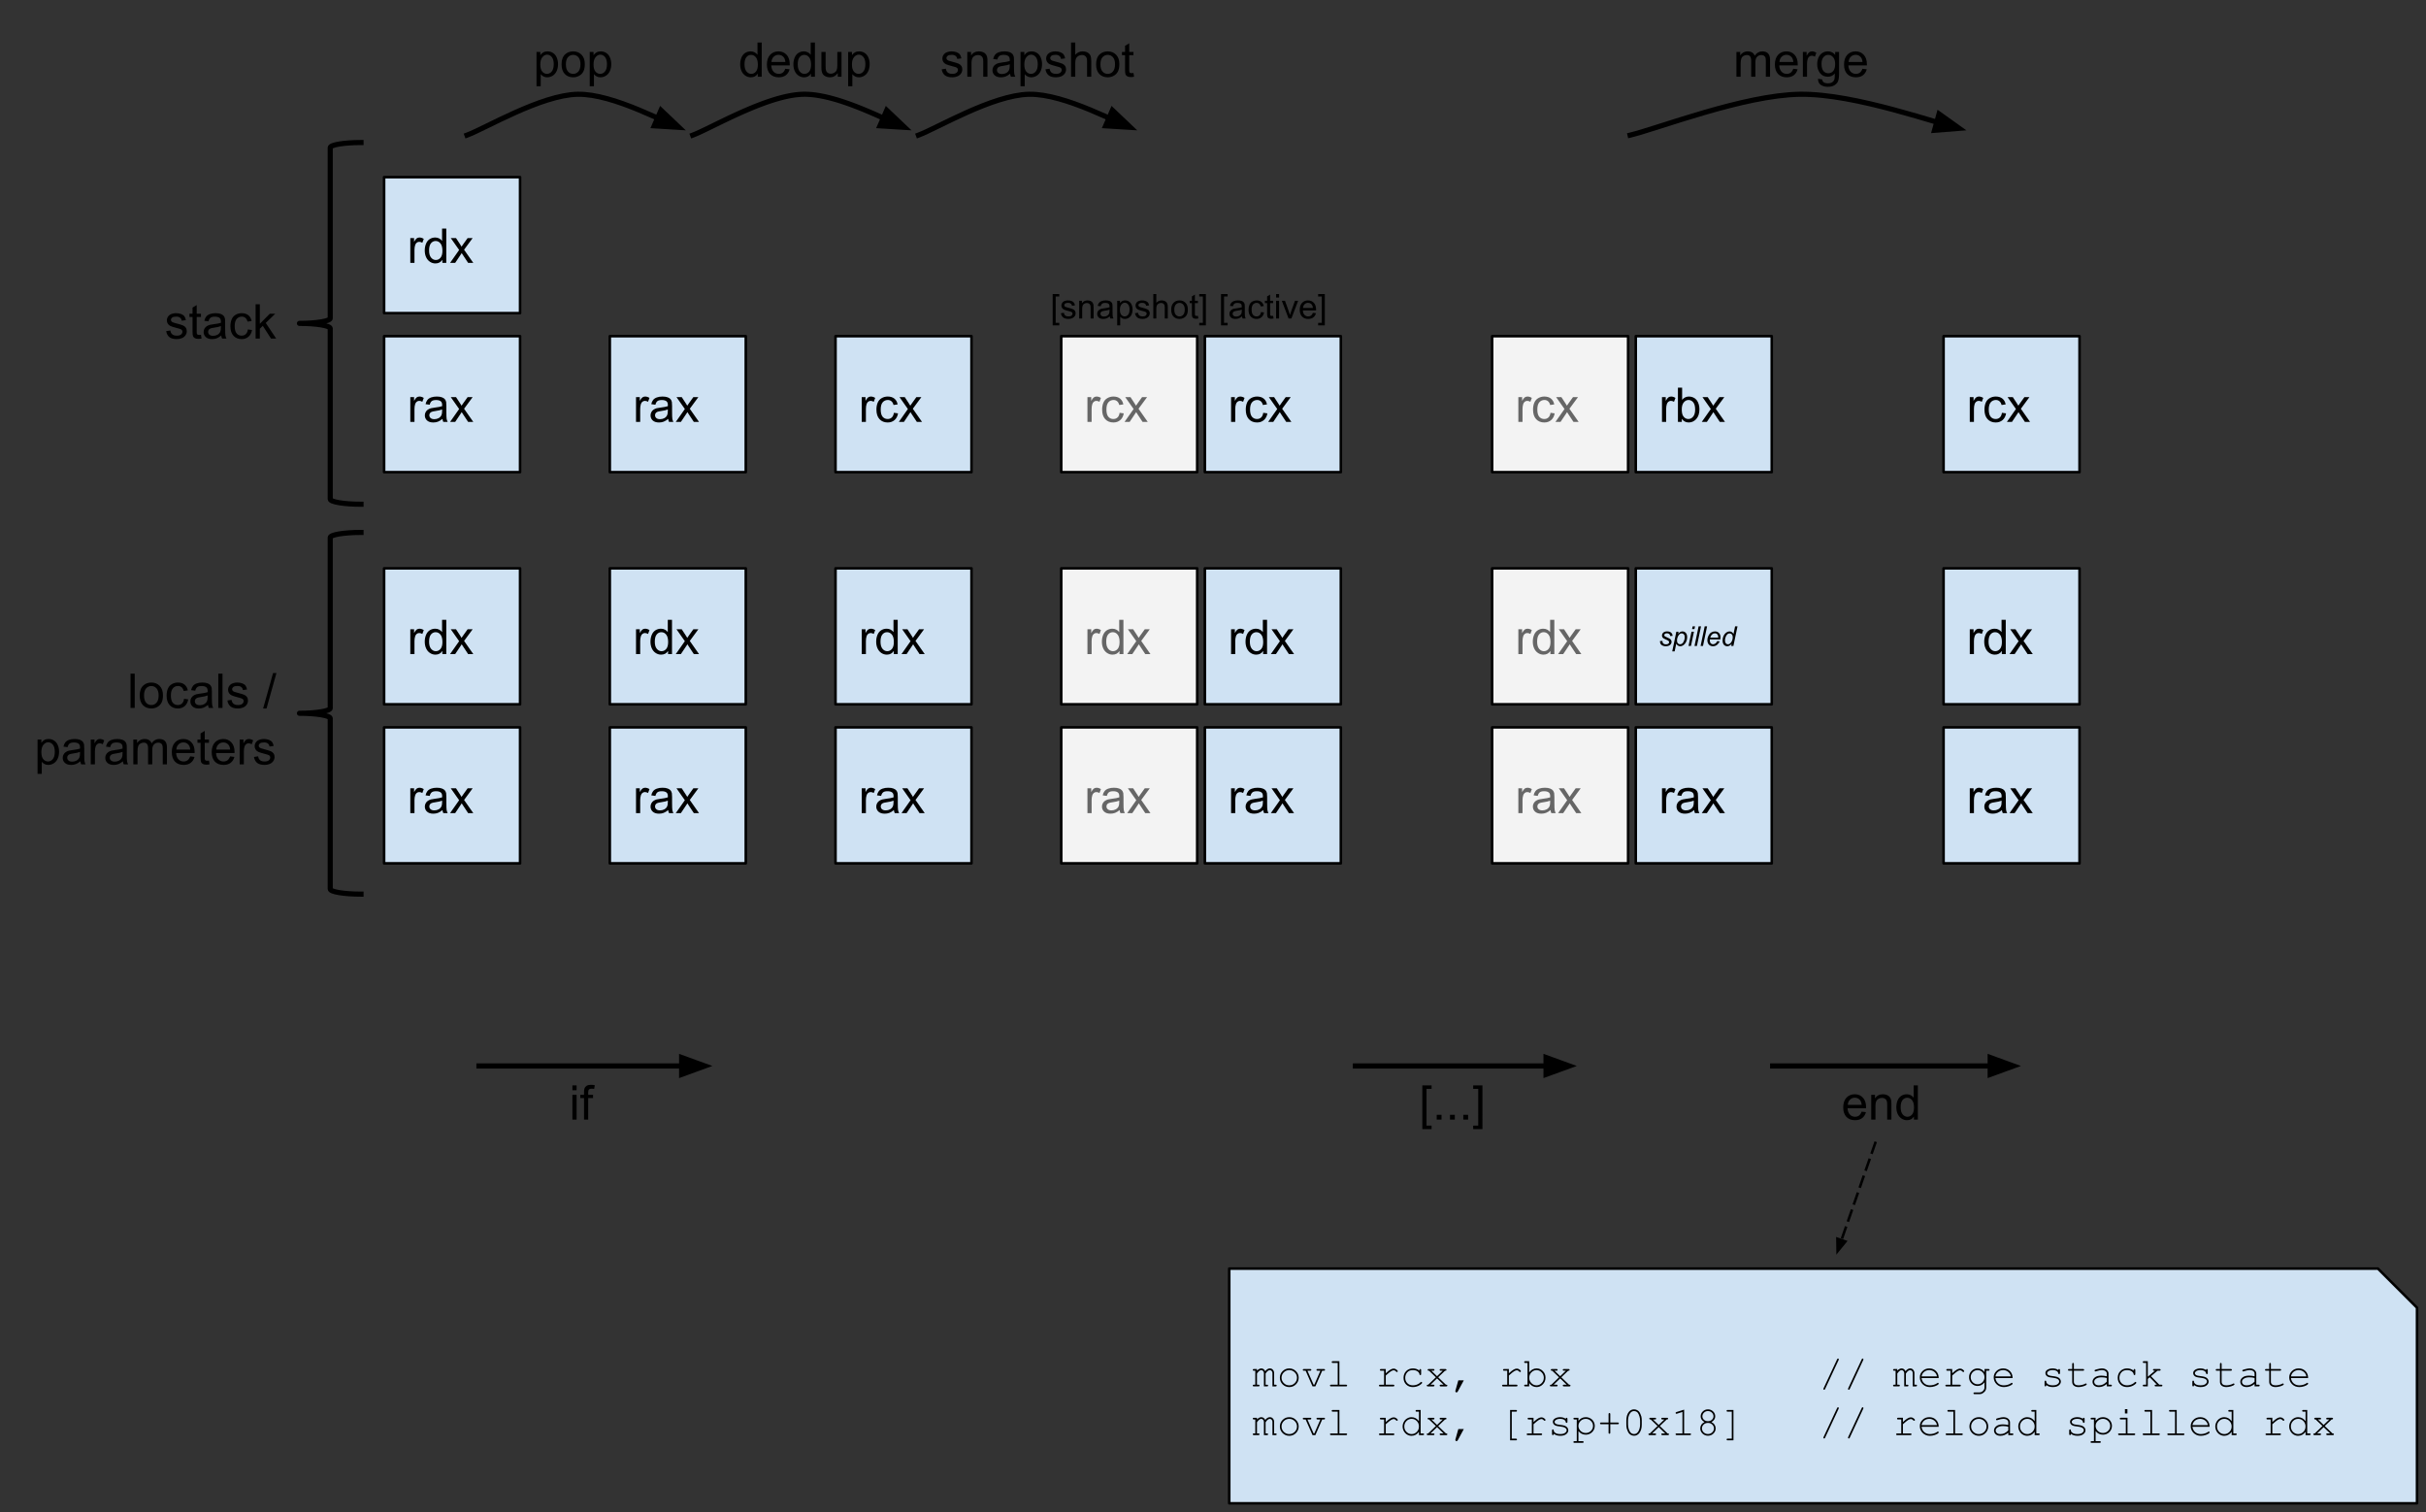 <svg xmlns="http://www.w3.org/2000/svg" stroke-miterlimit="10" width="945.839" height="589.552" fill="none" stroke-linecap="square"><rect width="100%" height="100%" fill="#333333" stroke="none"/><clipPath id="a"><path d="M0 0h960v720H0z"/></clipPath><g clip-path="url(#a)" transform="translate(-8.25 -80.436)"><path d="M158 364h53.008v53.008H158z" fill="#cfe2f3" fill-rule="evenodd"/><path d="M158 364h53.008v53.008H158z" stroke="#000" stroke-linecap="butt" stroke-linejoin="round"/><path d="M168.219 397.424v-9.672h1.469v1.469q.562-1.031 1.03-1.36.485-.328 1.063-.328.828 0 1.688.532l-.563 1.515q-.61-.36-1.203-.36-.547 0-.969.329-.421.328-.609.89-.281.876-.281 1.922v5.063zm12.54-1.188q-.921.766-1.765 1.094-.828.313-1.797.313-1.594 0-2.453-.782-.86-.78-.86-1.984 0-.719.329-1.297.328-.594.843-.937.532-.36 1.188-.547.469-.125 1.453-.25 1.984-.235 2.922-.563.016-.343.016-.422 0-1-.47-1.421-.624-.547-1.874-.547-1.156 0-1.703.406-.547.406-.813 1.422l-1.61-.219q.22-1.016.72-1.64.5-.641 1.453-.985.953-.344 2.187-.344 1.25 0 2.016.297.781.281 1.14.735.375.437.516 1.109.078.422.078 1.516v2.187q0 2.281.11 2.89.109.594.406 1.157h-1.703q-.266-.516-.329-1.188zm-.14-3.671q-.89.375-2.672.625-1.016.14-1.437.328-.422.187-.657.531-.218.344-.218.781 0 .656.5 1.094.5.437 1.453.437.937 0 1.672-.406.75-.422 1.093-1.14.266-.563.266-1.641zm3.11 4.859l3.531-5.031-3.265-4.64h2.047l1.484 2.265q.422.64.672 1.078.406-.594.734-1.063l1.64-2.28h1.954l-3.344 4.546 3.594 5.125h-2.016l-1.984-3-.516-.813-2.547 3.813z" fill="#000"/><path d="M158 302h53.008v53.008H158z" fill="#cfe2f3" fill-rule="evenodd"/><path d="M158 302h53.008v53.008H158z" stroke="#000" stroke-linecap="butt" stroke-linejoin="round"/><path d="M168.219 335.424v-9.672h1.469v1.469q.562-1.031 1.03-1.36.485-.328 1.063-.328.828 0 1.688.532l-.563 1.515q-.61-.36-1.203-.36-.547 0-.969.329-.421.328-.609.89-.281.876-.281 1.922v5.063zm12.494 0v-1.219q-.907 1.438-2.703 1.438-1.157 0-2.125-.64-.97-.642-1.5-1.782-.532-1.14-.532-2.625 0-1.453.485-2.625.484-1.188 1.437-1.813.969-.625 2.172-.625.875 0 1.547.375.687.36 1.11.953v-4.796h1.64v13.359zm-5.172-4.828q0 1.86.781 2.781.781.922 1.844.922 1.078 0 1.828-.875.75-.89.75-2.688 0-1.984-.766-2.906-.765-.937-1.89-.937-1.078 0-1.813.89-.734.89-.734 2.813zm8.188 4.828l3.531-5.031-3.265-4.64h2.047l1.484 2.265q.422.64.672 1.078.406-.594.734-1.063l1.64-2.28h1.954l-3.344 4.546 3.594 5.125h-2.016l-1.984-3-.516-.813-2.547 3.813z" fill="#000"/><path d="M149 429.008c-6.627 0-12-.896-12-2v-66.504c0-1.105-5.373-2-12-2 6.627 0 12-.895 12-2V290c0-1.105 5.373-2 12-2z" fill="none"/><path d="M149 429.008c-6.627 0-12-.896-12-2v-66.504c0-1.105-5.373-2-12-2 6.627 0 12-.895 12-2V290c0-1.105 5.373-2 12-2" fill="none"/><path d="M149 429.008c-6.627 0-12-.896-12-2v-66.504c0-1.105-5.373-2-12-2 6.627 0 12-.895 12-2V290c0-1.105 5.373-2 12-2" stroke="#000" stroke-width="2" stroke-linecap="butt" stroke-linejoin="round"/><path d="M11.25 329.496h113.763v53.008H11.25z" fill="none"/><path d="M59.137 356.416v-13.36h1.64v13.36zm3.582-4.844q0-2.687 1.484-3.968 1.25-1.079 3.047-1.079 2 0 3.266 1.313 1.266 1.297 1.266 3.61 0 1.859-.563 2.937-.562 1.062-1.64 1.656-1.063.594-2.329.594-2.031 0-3.281-1.297-1.25-1.313-1.25-3.766zm1.688 0q0 1.86.796 2.797.813.922 2.047.922 1.219 0 2.032-.922.812-.937.812-2.844 0-1.796-.812-2.718-.813-.922-2.032-.922-1.234 0-2.047.922-.796.906-.796 2.765zm15.61 1.297l1.609.219q-.266 1.656-1.36 2.61-1.078.937-2.671.937-1.985 0-3.188-1.297t-1.203-3.719q0-1.578.516-2.75.515-1.172 1.578-1.75 1.062-.594 2.312-.594 1.578 0 2.578.797 1 .797 1.282 2.266l-1.594.234q-.234-.968-.813-1.453-.578-.5-1.39-.5-1.235 0-2.016.89-.781.891-.781 2.813 0 1.953.75 2.844.75.875 1.953.875.969 0 1.61-.594.656-.593.828-1.828zm9.328 2.36q-.922.765-1.766 1.093-.828.313-1.797.313-1.594 0-2.453-.781-.86-.782-.86-1.985 0-.719.329-1.297.328-.593.844-.937.53-.36 1.187-.547.469-.125 1.453-.25 1.985-.234 2.922-.563.016-.343.016-.421 0-1-.469-1.422-.625-.547-1.875-.547-1.156 0-1.703.406-.547.406-.813 1.422l-1.609-.219q.219-1.015.719-1.64.5-.641 1.453-.985.953-.344 2.187-.344 1.25 0 2.016.297.781.282 1.14.735.376.437.516 1.109.078.422.078 1.516v2.187q0 2.281.11 2.89.11.595.406 1.157h-1.703q-.266-.516-.328-1.187zm-.14-3.672q-.892.375-2.673.625-1.015.14-1.437.328-.422.187-.657.531-.218.344-.218.781 0 .657.5 1.094.5.438 1.453.438.937 0 1.672-.407.75-.422 1.093-1.14.266-.563.266-1.641zm4.156 4.859v-13.36h1.64v13.36zm3.536-2.89l1.625-.25q.125.968.75 1.5.625.515 1.75.515t1.671-.453q.547-.469.547-1.094 0-.547-.484-.875-.328-.219-1.672-.547-1.812-.468-2.516-.797-.687-.328-1.046-.906-.36-.594-.36-1.312 0-.641.297-1.188.297-.562.813-.922.375-.281 1.03-.468.673-.204 1.423-.204 1.14 0 2 .329.859.328 1.265.89.422.563.578 1.5l-1.609.219q-.11-.75-.64-1.172-.516-.422-1.47-.422-1.14 0-1.624.375-.47.375-.47.875 0 .313.188.578.204.266.641.438.234.093 1.438.422 1.75.453 2.437.75.688.297 1.078.859.39.563.39 1.406 0 .828-.484 1.547-.468.719-1.375 1.125-.906.39-2.046.39-1.875 0-2.875-.78-.985-.782-1.25-2.329zm13.933 3.124l3.875-13.812h1.312l-3.86 13.812zM22.891 382.12v-13.376h1.485v1.25q.531-.734 1.187-1.094.672-.375 1.625-.375 1.235 0 2.172.641.953.625 1.438 1.797.484 1.156.484 2.547 0 1.484-.531 2.672-.532 1.187-1.547 1.828-1.016.625-2.14.625-.813 0-1.47-.344-.656-.344-1.062-.875v4.703zm1.485-8.485q0 1.86.75 2.765.765.891 1.828.891 1.094 0 1.875-.922.781-.937.781-2.875 0-1.844-.766-2.765-.75-.922-1.812-.922-1.047 0-1.86.984-.796.969-.796 2.844zm15.204 3.594q-.922.765-1.766 1.093-.828.313-1.797.313-1.594 0-2.453-.781-.86-.782-.86-1.985 0-.719.329-1.297.328-.593.843-.937.532-.36 1.188-.547.469-.125 1.453-.25 1.984-.234 2.922-.563.016-.343.016-.421 0-1-.47-1.422-.624-.547-1.874-.547-1.156 0-1.703.406-.547.406-.813 1.422l-1.61-.219q.22-1.015.72-1.64.5-.641 1.453-.985.953-.344 2.187-.344 1.25 0 2.016.297.781.282 1.14.735.375.437.516 1.109.078.422.078 1.516v2.187q0 2.281.11 2.89.109.595.406 1.157h-1.703q-.266-.516-.328-1.187zm-.141-3.672q-.89.375-2.672.625-1.016.14-1.437.328-.422.187-.657.531-.218.344-.218.781 0 .657.5 1.094.5.438 1.453.438.937 0 1.672-.407.75-.422 1.093-1.14.266-.563.266-1.641zm4.188 4.859v-9.672h1.469v1.469q.562-1.031 1.031-1.36.485-.328 1.063-.328.828 0 1.687.532l-.562 1.515q-.61-.36-1.203-.36-.547 0-.97.329-.421.328-.609.89-.28.876-.28 1.923v5.062zm12.54-1.187q-.92.765-1.765 1.093-.828.313-1.797.313-1.593 0-2.453-.781-.86-.782-.86-1.985 0-.719.33-1.297.327-.593.843-.937.531-.36 1.187-.547.47-.125 1.453-.25 1.985-.234 2.922-.563.016-.343.016-.421 0-1-.469-1.422-.625-.547-1.875-.547-1.156 0-1.703.406-.547.406-.812 1.422l-1.61-.219q.219-1.015.719-1.64.5-.641 1.453-.985.953-.344 2.188-.344 1.25 0 2.015.297.781.282 1.14.735.376.437.516 1.109.079.422.079 1.516v2.187q0 2.281.109 2.89.11.595.406 1.157h-1.703q-.266-.516-.328-1.187zm-.14-3.672q-.89.375-2.672.625-1.015.14-1.437.328-.422.187-.656.531-.22.344-.22.781 0 .657.5 1.094.5.438 1.454.438.938 0 1.672-.407.75-.422 1.094-1.14.265-.563.265-1.641zm4.204 4.859v-9.672H61.7v1.36q.453-.72 1.203-1.141.766-.438 1.719-.438 1.078 0 1.765.454.688.437.97 1.234 1.155-1.688 2.984-1.688 1.453 0 2.218.797.782.797.782 2.453v6.641H71.7v-6.094q0-.984-.156-1.406-.157-.437-.578-.703-.422-.266-.985-.266-1.015 0-1.687.688-.672.672-.672 2.156v5.625h-1.64v-6.281q0-1.094-.407-1.64-.406-.548-1.313-.548-.687 0-1.28.36-.595.359-.86 1.062-.25.703-.25 2.031v5.016zm22.166-3.11l1.687.204q-.406 1.484-1.484 2.312-1.078.813-2.766.813-2.125 0-3.375-1.297-1.234-1.313-1.234-3.672 0-2.453 1.25-3.797 1.266-1.344 3.266-1.344 1.937 0 3.156 1.329 1.234 1.312 1.234 3.703v.437h-7.218q.093 1.594.906 2.453.812.844 2.015.844.907 0 1.547-.469.641-.484 1.016-1.515zm-5.39-2.656h5.406q-.11-1.218-.625-1.828-.782-.953-2.032-.953-1.125 0-1.906.766-.766.75-.844 2.015zm12.719 4.297l.234 1.453q-.687.141-1.234.141-.89 0-1.39-.281-.485-.281-.688-.735-.203-.468-.203-1.937v-5.578H85.24v-1.266h1.204v-2.39l1.625-.985v3.375h1.656v1.266H88.07v5.672q0 .687.078.89.093.203.28.328.204.11.58.11.265 0 .718-.063zm8.23-1.64l1.687.203q-.406 1.484-1.484 2.312-1.078.813-2.766.813-2.125 0-3.375-1.297-1.234-1.313-1.234-3.672 0-2.453 1.25-3.797 1.266-1.344 3.266-1.344 1.937 0 3.156 1.329 1.234 1.312 1.234 3.703v.437h-7.218q.093 1.594.906 2.453.812.844 2.015.844.907 0 1.547-.469.641-.484 1.016-1.515zm-5.39-2.657h5.406q-.11-1.218-.625-1.828-.782-.953-2.032-.953-1.125 0-1.906.766-.766.75-.844 2.015zm9.125 5.766v-9.672h1.469v1.469q.562-1.031 1.031-1.36.484-.328 1.063-.328.828 0 1.687.532l-.562 1.515q-.61-.36-1.204-.36-.546 0-.968.329-.422.328-.61.89-.28.876-.28 1.923v5.062zm5.572-2.89l1.625-.25q.125.968.75 1.5.625.515 1.75.515t1.672-.453q.547-.469.547-1.094 0-.547-.485-.875-.328-.219-1.671-.547-1.813-.468-2.516-.797-.688-.328-1.047-.906-.36-.594-.36-1.312 0-.641.298-1.188.296-.562.812-.922.375-.281 1.031-.468.672-.204 1.422-.204 1.14 0 2 .329.86.328 1.266.89.422.563.578 1.5l-1.61.219q-.109-.75-.64-1.172-.516-.422-1.469-.422-1.14 0-1.625.375-.469.375-.469.875 0 .313.188.578.203.266.64.438.235.093 1.438.422 1.75.453 2.438.75.687.297 1.078.859.39.563.39 1.406 0 .828-.484 1.547-.469.719-1.375 1.125-.906.39-2.047.39-1.875 0-2.875-.78-.984-.782-1.25-2.329z" fill="#000"/><path d="M149 277.008c-6.627 0-12-.896-12-2v-66.504c0-1.105-5.373-2-12-2 6.627 0 12-.895 12-2V138c0-1.105 5.373-2 12-2z" fill="none"/><path d="M149 277.008c-6.627 0-12-.896-12-2v-66.504c0-1.105-5.373-2-12-2 6.627 0 12-.895 12-2V138c0-1.105 5.373-2 12-2" fill="none"/><path d="M149 277.008c-6.627 0-12-.896-12-2v-66.504c0-1.105-5.373-2-12-2 6.627 0 12-.895 12-2V138c0-1.105 5.373-2 12-2" stroke="#000" stroke-width="2" stroke-linecap="butt" stroke-linejoin="round"/><path d="M46.008 185.496H125v34.016H46.008z" fill="none"/><path d="M73.035 209.525l1.625-.25q.125.97.75 1.5.625.516 1.75.516t1.672-.453q.546-.469.546-1.094 0-.547-.484-.875-.328-.219-1.672-.547-1.812-.468-2.515-.797-.688-.328-1.047-.906-.36-.594-.36-1.312 0-.64.297-1.188.297-.562.813-.922.375-.28 1.031-.468.672-.204 1.422-.204 1.14 0 2 .329.86.328 1.265.89.422.563.579 1.5l-1.61.219q-.11-.75-.64-1.172-.516-.422-1.47-.422-1.14 0-1.624.375-.469.375-.469.875 0 .313.188.578.203.266.64.438.235.094 1.438.422 1.75.453 2.437.75.688.297 1.078.86.391.562.391 1.405 0 .828-.484 1.547-.47.719-1.375 1.125-.907.39-2.047.39-1.875 0-2.875-.78-.985-.782-1.25-2.329zm13.562 1.422l.235 1.453q-.688.141-1.235.141-.89 0-1.39-.281-.485-.281-.688-.735-.203-.468-.203-1.937v-5.578h-1.203v-1.266h1.203v-2.39l1.625-.985v3.375h1.656v1.266h-1.656v5.672q0 .687.078.89.094.203.281.328.203.11.578.11.266 0 .72-.063zm7.918.282q-.922.765-1.766 1.093-.828.313-1.797.313-1.593 0-2.453-.781-.86-.782-.86-1.985 0-.719.329-1.297.328-.593.844-.937.531-.36 1.187-.547.469-.125 1.453-.25 1.985-.234 2.922-.563.016-.343.016-.421 0-1-.469-1.422-.625-.547-1.875-.547-1.156 0-1.703.406-.547.406-.812 1.422l-1.61-.219q.219-1.015.719-1.64.5-.641 1.453-.985.953-.344 2.188-.344 1.25 0 2.015.297.781.282 1.14.735.376.437.516 1.11.079.42.079 1.515v2.187q0 2.281.109 2.89.11.595.406 1.157h-1.703q-.266-.516-.328-1.187zm-.14-3.672q-.891.375-2.673.625-1.015.14-1.437.328-.422.187-.656.531-.22.344-.22.781 0 .657.5 1.094.5.438 1.454.438.938 0 1.672-.407.75-.422 1.094-1.14.265-.563.265-1.64zm10.516 1.312l1.609.219q-.266 1.656-1.36 2.61-1.078.937-2.671.937-1.985 0-3.188-1.297t-1.203-3.719q0-1.578.516-2.75.515-1.172 1.578-1.75 1.062-.594 2.312-.594 1.578 0 2.578.797 1 .797 1.282 2.266l-1.594.234q-.234-.968-.813-1.453-.578-.5-1.39-.5-1.235 0-2.016.89-.781.891-.781 2.813 0 1.953.75 2.844.75.875 1.953.875.969 0 1.61-.594.656-.593.828-1.828zm3.015 3.547v-13.36h1.64v7.626l3.891-3.938h2.11l-3.688 3.594 4.063 6.078h-2.016l-3.203-4.953-1.156 1.125v3.828z" fill="#000"/><path d="M158 211.492h53.008V264.5H158z" fill="#cfe2f3" fill-rule="evenodd"/><path d="M158 211.492h53.008V264.5H158z" stroke="#000" stroke-linecap="butt" stroke-linejoin="round"/><path d="M168.219 244.916v-9.672h1.469v1.469q.562-1.031 1.03-1.36.485-.328 1.063-.328.828 0 1.688.532l-.563 1.515q-.61-.36-1.203-.36-.547 0-.969.33-.421.327-.609.89-.281.875-.281 1.922v5.062zm12.54-1.187q-.921.765-1.765 1.093-.828.313-1.797.313-1.594 0-2.453-.781-.86-.782-.86-1.985 0-.719.329-1.297.328-.593.843-.937.532-.36 1.188-.547.469-.125 1.453-.25 1.984-.234 2.922-.563.016-.343.016-.421 0-1-.47-1.422-.624-.547-1.874-.547-1.156 0-1.703.406-.547.406-.813 1.422l-1.61-.219q.22-1.015.72-1.64.5-.641 1.453-.985.953-.344 2.187-.344 1.25 0 2.016.297.781.282 1.14.735.375.437.516 1.11.078.42.078 1.515v2.187q0 2.281.11 2.89.109.595.406 1.157h-1.703q-.266-.516-.329-1.187zm-.14-3.672q-.89.375-2.672.625-1.016.14-1.437.328-.422.187-.657.531-.218.344-.218.781 0 .657.5 1.094.5.438 1.453.438.937 0 1.672-.407.75-.422 1.093-1.14.266-.563.266-1.64zm3.11 4.86l3.531-5.032-3.265-4.64h2.047l1.484 2.265q.422.64.672 1.078.406-.594.734-1.063l1.64-2.28h1.954l-3.344 4.546 3.594 5.125h-2.016l-1.984-3-.516-.812-2.547 3.812z" fill="#000"/><path d="M158 149.492h53.008V202.5H158z" fill="#cfe2f3" fill-rule="evenodd"/><path d="M158 149.492h53.008V202.5H158z" stroke="#000" stroke-linecap="butt" stroke-linejoin="round"/><path d="M168.219 182.916v-9.672h1.469v1.469q.562-1.031 1.03-1.36.485-.328 1.063-.328.828 0 1.688.532l-.563 1.515q-.61-.36-1.203-.36-.547 0-.969.33-.421.327-.609.89-.281.875-.281 1.922v5.062zm12.494 0v-1.219q-.907 1.438-2.703 1.438-1.157 0-2.125-.64-.97-.641-1.5-1.782-.532-1.14-.532-2.625 0-1.453.485-2.625.484-1.188 1.437-1.813.969-.625 2.172-.625.875 0 1.547.375.687.36 1.11.954v-4.797h1.64v13.36zm-5.172-4.828q0 1.86.781 2.781.781.922 1.844.922 1.078 0 1.828-.875.75-.89.75-2.687 0-1.985-.766-2.907-.765-.937-1.89-.937-1.078 0-1.813.89-.734.891-.734 2.813zm8.188 4.828l3.531-5.031-3.265-4.64h2.047l1.484 2.265q.422.64.672 1.078.406-.594.734-1.063l1.64-2.28h1.954l-3.344 4.546 3.594 5.125h-2.016l-1.984-3-.516-.812-2.547 3.812z" fill="#000"/><path d="M194.98 496h91.023" fill="none"/><path d="M194.98 496h79.023" stroke="#000" stroke-width="2" stroke-linecap="butt" stroke-linejoin="round"/><path d="M274.003 499.303L283.08 496l-9.077-3.303z" fill="#000" fill-rule="evenodd" stroke="#000" stroke-width="2" stroke-linecap="butt"/><path d="M189 490h91.685v28H189z" fill="none"/><path d="M231.413 505.451v-1.89h1.64v1.89zm0 11.469v-9.672h1.64v9.672zm4.535 0v-8.406h-1.453v-1.266h1.453v-1.031q0-.969.172-1.453.235-.64.828-1.032.594-.39 1.672-.39.688 0 1.531.156l-.25 1.438q-.5-.094-.953-.094-.75 0-1.062.328-.313.313-.313 1.188v.89h1.89v1.266h-1.89v8.406z" fill="#000"/><path d="M536.679 496h86.33" fill="none"/><path d="M536.679 496h74.33" stroke="#000" stroke-width="2" stroke-linecap="butt" stroke-linejoin="round"/><path d="M611.01 499.303l9.076-3.303-9.077-3.303z" fill="#000" fill-rule="evenodd" stroke="#000" stroke-width="2" stroke-linecap="butt"/><path d="M531.008 490h86.929v28h-86.93z" fill="none"/><path d="M562.78 520.623v-17.062h3.61v1.359h-1.97v14.344h1.97v1.36zm5.605-3.703v-1.875h1.875v1.875zm5.183 0v-1.875h1.875v1.875zm5.184 0v-1.875h1.875v1.875zm7.464 3.703h-3.61v-1.36h1.97V504.92h-1.97v-1.36h3.61z" fill="#000"/><path d="M699.36 496h96.82" fill="none"/><path d="M699.36 496h84.82" stroke="#000" stroke-width="2" stroke-linecap="butt" stroke-linejoin="round"/><path d="M784.18 499.303l9.076-3.303-9.077-3.303z" fill="#000" fill-rule="evenodd" stroke="#000" stroke-width="2" stroke-linecap="butt"/><path d="M693 490h97.512v28H693z" fill="none"/><path d="M734.052 513.81l1.687.204q-.406 1.484-1.484 2.312-1.078.813-2.766.813-2.125 0-3.375-1.297-1.234-1.313-1.234-3.672 0-2.453 1.25-3.797 1.265-1.344 3.265-1.344 1.938 0 3.157 1.328 1.234 1.313 1.234 3.704v.437h-7.219q.094 1.594.907 2.453.812.844 2.015.844.906 0 1.547-.469.64-.484 1.016-1.515zm-5.39-2.656h5.405q-.11-1.218-.625-1.828-.78-.953-2.03-.953-1.126 0-1.907.766-.766.75-.844 2.015zm9.14 5.766v-9.672h1.47v1.375q1.062-1.594 3.077-1.594.875 0 1.61.313.734.312 1.093.828.375.5.516 1.203.094.453.094 1.594v5.953h-1.64v-5.89q0-1-.204-1.485-.187-.5-.672-.797-.484-.297-1.14-.297-1.047 0-1.813.672-.75.656-.75 2.516v5.281zm16.642 0v-1.219q-.906 1.438-2.703 1.438-1.157 0-2.125-.64-.97-.642-1.5-1.782-.532-1.14-.532-2.625 0-1.453.485-2.625.484-1.188 1.437-1.813.969-.625 2.172-.625.875 0 1.547.375.688.36 1.11.953v-4.796h1.64v13.359zm-5.172-4.828q0 1.86.781 2.781.781.922 1.844.922 1.078 0 1.828-.875.75-.89.75-2.688 0-1.984-.766-2.906-.765-.937-1.89-.937-1.078 0-1.813.89-.734.891-.734 2.813z" fill="#000"/><path d="M487.501 574.992h447.837l15.25 15.25v76.246H487.5z" fill="#cfe2f3" fill-rule="evenodd"/><path d="M487.501 574.992h447.837l15.25 15.25v76.246H487.5z" stroke="#000" stroke-linecap="butt" stroke-linejoin="round"/><path d="M498.314 614.147v.656q.844-.89 1.687-.89.5 0 .875.265.39.266.657.813.437-.547.875-.813.453-.265.906-.265.719 0 1.14.453.547.594.547 1.297v4.593h.563q.234 0 .328.094.11.078.11.234 0 .141-.11.235-.094.094-.328.094h-1.219v-5.188q0-.5-.312-.828-.297-.328-.688-.328-.36 0-.766.281-.39.266-.906 1.047v4.36h.547q.234 0 .328.093.11.078.11.234 0 .141-.11.235-.094.093-.328.093h-1.203v-5.14q0-.516-.313-.86-.312-.343-.687-.343-.36 0-.703.234-.469.313-1 1.094v4.36h.562q.235 0 .328.093.11.078.11.234 0 .141-.11.235-.093.094-.328.094h-1.765q-.235 0-.344-.094-.094-.094-.094-.235 0-.156.094-.234.11-.094.344-.094h.547v-5.453h-.547q-.235 0-.344-.093-.094-.094-.094-.235 0-.14.094-.234.11-.094.344-.094zm16.258 3.39q0 1.5-1.078 2.579-1.063 1.062-2.579 1.062-1.53 0-2.609-1.062-1.063-1.078-1.063-2.578 0-1.5 1.063-2.563 1.078-1.062 2.61-1.062 1.515 0 2.578 1.062 1.078 1.063 1.078 2.563zm-.657 0q0-1.234-.89-2.093-.875-.875-2.125-.875t-2.125.875q-.875.875-.875 2.094 0 1.218.875 2.093t2.125.875q1.25 0 2.125-.859.89-.875.89-2.11zm7.164 3.376h-1.109l-2.687-6.11h-.672q-.235 0-.344-.093-.094-.094-.094-.235 0-.14.094-.234.11-.094.344-.094h2.453q.234 0 .328.094.11.094.11.234t-.11.235q-.094.093-.328.093h-1.078l2.406 5.453h.281l2.36-5.453h-1.094q-.235 0-.344-.093-.094-.094-.094-.235 0-.14.094-.234.11-.094.344-.094h2.469q.25 0 .343.094.094.094.094.234t-.094.235q-.093.093-.343.093h-.657zm9.368-9.813v9.156h2.578q.234 0 .328.094.11.078.11.234 0 .141-.11.235-.094.094-.328.094h-5.813q-.234 0-.343-.094-.094-.094-.094-.235 0-.156.094-.234.109-.094.343-.094h2.578v-8.484h-1.89q-.235 0-.344-.094-.11-.093-.11-.25 0-.14.094-.234.11-.094.36-.094zm18.078 3.047v1.656q1.281-1.156 1.922-1.484.64-.344 1.172-.344.593 0 1.093.406.5.391.5.594 0 .14-.093.25-.094.094-.25.094-.079 0-.141-.031-.047-.032-.188-.172-.28-.281-.484-.375-.203-.11-.39-.11-.438 0-1.047.344-.594.344-2.094 1.688v3.593h2.906q.25 0 .344.094.11.078.11.234 0 .141-.11.235-.094.094-.344.094h-5.14q-.235 0-.344-.094-.094-.094-.094-.235 0-.125.094-.218.093-.094.343-.094h1.579v-5.469h-1.204q-.234 0-.343-.093-.094-.094-.094-.235 0-.14.094-.234.093-.094.343-.094zm13.133.656v-.218q0-.235.093-.329.094-.109.235-.109.14 0 .234.11.094.093.094.328v1.484q0 .25-.094.36-.094.093-.234.093-.141 0-.235-.094-.078-.093-.093-.297-.047-.562-.735-1.062-.687-.5-1.844-.5-1.453 0-2.218.922-.75.906-.75 2.094 0 1.265.828 2.093.844.828 2.172.828.765 0 1.547-.28.796-.282 1.437-.907.172-.156.297-.156t.219.093q.093.094.093.22 0 .343-.796.858-1.266.844-2.829.844-1.593 0-2.609-1.015-1.016-1.016-1.016-2.579 0-1.578 1.032-2.625 1.047-1.046 2.64-1.046 1.5 0 2.532.89zm7.304 2.563l3.016 2.89q.297 0 .375.032.078.015.125.109.062.078.062.187 0 .141-.109.235-.094.094-.328.094h-2.11q-.25 0-.359-.094-.094-.094-.094-.235 0-.156.094-.234.11-.094.36-.094h1.078l-2.547-2.453-2.547 2.453h1.094q.234 0 .328.094.11.078.11.234 0 .141-.11.235-.094.094-.328.094h-2.125q-.235 0-.344-.094-.094-.094-.094-.235 0-.109.047-.187.063-.094.14-.11.079-.03.376-.03l3-2.891-2.672-2.563q-.281 0-.36-.03-.062-.032-.125-.11-.062-.094-.062-.188 0-.14.094-.234.109-.094.359-.094h1.781q.25 0 .344.094.094.094.094.234t-.094.235q-.094.093-.344.093h-.781l2.219 2.14 2.219-2.14h-.782q-.234 0-.343-.093-.094-.094-.094-.235 0-.14.094-.234.109-.094.343-.094h1.797q.235 0 .328.094.11.094.11.234 0 .094-.063.188-.062.078-.14.11-.063.03-.344.03zm7.852 1.187h2.14l-2.328 4.313q-.203.39-.5.39-.203 0-.343-.14-.125-.125-.125-.328 0-.078.015-.172zm19.719-4.406v1.656q1.28-1.156 1.921-1.484.641-.344 1.172-.344.594 0 1.094.406.5.391.5.594 0 .14-.094.25-.093.094-.25.094-.078 0-.14-.031-.047-.032-.188-.172-.281-.281-.484-.375-.203-.11-.39-.11-.438 0-1.048.344-.593.344-2.093 1.688v3.593h2.906q.25 0 .344.094.109.078.109.234 0 .141-.11.235-.093.094-.343.094h-5.14q-.235 0-.344-.094-.094-.094-.094-.235 0-.125.094-.218.093-.094.343-.094h1.578v-5.469h-1.203q-.234 0-.343-.093-.094-.094-.094-.235 0-.14.094-.234.093-.094.343-.094zm7.914-3.047v4.36q1.187-1.547 2.875-1.547 1.437 0 2.453 1.047 1.031 1.03 1.031 2.546 0 1.532-1.047 2.61-1.031 1.062-2.437 1.062-1.72 0-2.875-1.562v1.297h-1.532q-.234 0-.343-.094-.094-.094-.094-.234 0-.157.094-.235.109-.094.343-.094h.875v-8.484h-.875q-.234 0-.343-.094-.094-.093-.094-.25 0-.14.094-.234.109-.094.343-.094zm5.703 6.438q0-1.235-.86-2.094-.843-.875-1.984-.875-1.14 0-2 .875-.844.86-.844 2.094 0 1.25.844 2.109.86.86 2 .86 1.14 0 1.984-.86.86-.86.86-2.11zm6.82-.172l3.016 2.89q.297 0 .375.032.078.015.125.109.062.078.062.187 0 .141-.11.235-.093.094-.327.094H618q-.25 0-.359-.094-.094-.094-.094-.235 0-.156.094-.234.11-.094.36-.094h1.077l-2.546-2.453-2.547 2.453h1.093q.235 0 .329.094.109.078.109.234 0 .141-.11.235-.093.094-.328.094h-2.125q-.234 0-.343-.094-.094-.094-.094-.235 0-.109.047-.187.062-.094.14-.11.079-.03.376-.03l3-2.891-2.672-2.563q-.282 0-.36-.03-.062-.032-.125-.11-.062-.094-.062-.188 0-.14.093-.234.11-.094.36-.094h1.781q.25 0 .344.094.094.094.094.234t-.094.235q-.094.093-.344.093h-.781l2.219 2.14 2.218-2.14h-.78q-.235 0-.345-.093-.093-.094-.093-.235 0-.14.093-.234.11-.094.344-.094h1.797q.234 0 .328.094.11.094.11.234 0 .094-.063.188-.063.078-.14.11-.063.03-.344.03zm108.117-6.735l-5.281 11.313q-.125.297-.344.297-.125 0-.234-.11-.094-.093-.094-.203 0-.093.078-.265l5.282-11.313q.078-.187.156-.234.078-.063.187-.063.14 0 .235.11.093.093.093.203 0 .093-.078.265zm9.602 0l-5.281 11.313q-.125.297-.344.297-.125 0-.235-.11-.093-.093-.093-.203 0-.093.078-.265l5.281-11.313q.078-.187.156-.234.078-.063.188-.063.14 0 .234.11.094.093.094.203 0 .093-.078.265zm13.265 3.516v.656q.844-.89 1.688-.89.5 0 .875.265.39.266.656.813.438-.547.875-.813.453-.265.906-.265.72 0 1.141.453.547.594.547 1.297v4.593h.562q.235 0 .329.094.109.078.109.234 0 .141-.11.235-.093.094-.328.094h-1.218v-5.188q0-.5-.313-.828-.297-.328-.687-.328-.36 0-.766.281-.39.266-.906 1.047v4.36h.547q.234 0 .328.093.11.078.11.234 0 .141-.11.235-.094.093-.328.093h-1.203v-5.14q0-.516-.313-.86-.312-.343-.687-.343-.36 0-.704.234-.468.313-1 1.094v4.36h.563q.234 0 .328.093.11.078.11.234 0 .141-.11.235-.094.094-.328.094h-1.766q-.234 0-.343-.094-.094-.094-.094-.235 0-.156.094-.234.109-.094.343-.094h.547v-5.453h-.547q-.234 0-.343-.093-.094-.094-.094-.235 0-.14.094-.234.109-.094.343-.094zm16.149 3.531h-6.688q.172 1.282 1.063 2.063.89.765 2.219.765.734 0 1.53-.234.813-.25 1.313-.64.157-.126.266-.126.125 0 .219.11.093.093.093.219 0 .14-.125.265-.375.39-1.343.735-.953.343-1.953.343-1.688 0-2.829-1.11-1.125-1.108-1.125-2.687 0-1.421 1.063-2.437 1.062-1.031 2.625-1.031 1.61 0 2.64 1.047 1.047 1.046 1.032 2.718zm-.672-.656q-.187-1.094-1.031-1.766-.828-.687-1.969-.687-1.156 0-1.984.672-.828.672-1.032 1.781zm5.93-2.875v1.656q1.281-1.156 1.922-1.484.64-.344 1.171-.344.594 0 1.094.406.5.391.5.594 0 .14-.093.25-.094.094-.25.094-.079 0-.141-.031-.047-.032-.188-.172-.28-.281-.484-.375-.203-.11-.39-.11-.438 0-1.047.344-.594.344-2.094 1.688v3.593h2.906q.25 0 .344.094.11.078.11.234 0 .141-.11.235-.094.094-.344.094h-5.14q-.235 0-.344-.094-.094-.094-.094-.235 0-.125.094-.218.093-.094.343-.094h1.579v-5.469H767.5q-.234 0-.343-.093-.094-.094-.094-.235 0-.14.094-.234.093-.094.343-.094zm12.601 1.203v-1.203h1.532q.234 0 .328.094.109.093.109.234 0 .14-.11.234-.093.094-.327.094h-.875v6.563q0 .656-.282 1.172-.187.343-.625.703-.437.375-.797.53-.359.157-.968.157h-1.86q-.234 0-.343-.094-.094-.078-.094-.234 0-.14.094-.234.109-.094.343-.094h1.89q.579 0 1.032-.297.469-.297.781-.86.172-.327.172-.843v-1.969q-1.062 1.438-2.718 1.438-1.36 0-2.344-1-.969-1-.969-2.422 0-1.406.969-2.406.984-1 2.344-1 1.656 0 2.718 1.437zm0 1.969q0-1.156-.797-1.953-.796-.797-1.89-.797-1.11 0-1.906.812-.782.797-.782 1.938 0 1.156.782 1.969.796.797 1.906.797 1.094 0 1.89-.797.797-.813.797-1.97zm10.946.36h-6.688q.172 1.28 1.063 2.062.89.765 2.218.765.735 0 1.532-.234.812-.25 1.312-.64.156-.126.266-.126.125 0 .218.11.094.093.094.219 0 .14-.125.265-.375.39-1.344.735-.953.343-1.953.343-1.687 0-2.828-1.11-1.125-1.108-1.125-2.687 0-1.421 1.063-2.437 1.062-1.031 2.625-1.031 1.609 0 2.64 1.047 1.047 1.046 1.032 2.718zm-.672-.657q-.188-1.094-1.032-1.766-.828-.687-1.968-.687-1.157 0-1.985.672-.828.672-1.03 1.781zm18.484-2.453q0-.219.094-.313.093-.109.234-.109.156 0 .25.11.094.093.094.328v1.125q0 .234-.094.343-.094.094-.25.094-.125 0-.219-.078-.093-.094-.109-.281-.047-.47-.484-.782-.641-.437-1.688-.437-1.11 0-1.719.453-.453.328-.453.75 0 .469.547.781.375.219 1.422.328 1.36.157 1.89.344.766.266 1.126.75.375.484.375 1.047 0 .844-.813 1.5-.797.656-2.344.656-1.562 0-2.546-.797 0 .266-.032.344-.03.078-.125.14-.078.048-.172.048-.14 0-.234-.094-.094-.11-.094-.344v-1.36q0-.234.078-.327.094-.11.25-.11.141 0 .235.11.094.093.094.25 0 .359.187.609.266.375.86.625.609.234 1.468.234 1.281 0 1.906-.468.625-.485.625-1.016 0-.61-.625-.969-.64-.375-1.875-.5-1.218-.125-1.75-.328-.53-.203-.828-.61-.297-.405-.297-.874 0-.844.829-1.328.828-.5 1.984-.5 1.36 0 2.203.656zm6.086-.422h3.563q.234 0 .328.094.109.093.109.234 0 .14-.11.234-.093.094-.327.094h-3.563v4.375q0 .563.453.953.469.375 1.344.375.672 0 1.437-.187.782-.203 1.204-.453.156-.11.265-.11.125 0 .219.11.094.093.094.218t-.11.22q-.25.265-1.219.577-.953.297-1.843.297-1.14 0-1.828-.547-.672-.547-.672-1.453v-4.375h-1.219q-.234 0-.344-.094-.093-.093-.093-.234 0-.14.093-.234.11-.094.344-.094h1.219v-1.938q0-.234.093-.328.094-.109.235-.109.14 0 .234.11.094.093.094.328zm12.836 6.766v-.953q-1.422 1.218-3.047 1.218-1.187 0-1.86-.593-.656-.61-.656-1.485 0-.953.875-1.656.875-.719 2.563-.719.453 0 .984.063.532.062 1.141.187v-1.062q0-.547-.5-.938-.5-.406-1.5-.406-.766 0-2.14.453-.25.078-.329.078-.125 0-.219-.094-.078-.093-.078-.234 0-.14.078-.219.11-.11.875-.312 1.22-.328 1.844-.328 1.25 0 1.938.609.703.61.703 1.39v4.344h.875q.234 0 .328.094.11.078.11.234 0 .141-.11.235-.094.094-.328.094zm0-3.266q-.453-.14-.969-.203-.515-.063-1.094-.063-1.421 0-2.234.625-.61.454-.61 1.094 0 .594.47 1 .468.406 1.359.406.844 0 1.578-.328.734-.343 1.5-1.093zm10.46-2.844v-.218q0-.235.095-.329.093-.109.234-.109.14 0 .234.11.094.093.094.328v1.484q0 .25-.094.36-.093.093-.234.093-.14 0-.234-.094-.079-.093-.094-.297-.047-.562-.734-1.062-.688-.5-1.844-.5-1.453 0-2.219.922-.75.906-.75 2.094 0 1.265.828 2.093.844.828 2.172.828.766 0 1.547-.28.797-.282 1.437-.907.172-.156.297-.156t.219.093q.094.094.094.22 0 .343-.797.858-1.266.844-2.828.844-1.594 0-2.61-1.015-1.015-1.016-1.015-2.579 0-1.578 1.031-2.625 1.047-1.046 2.64-1.046 1.5 0 2.532.89zm5.524 3.188v2.922h-1.53q-.235 0-.345-.094-.093-.094-.093-.234 0-.157.093-.235.11-.094.344-.094h.875v-8.484h-.875q-.234 0-.344-.094-.093-.093-.093-.25 0-.14.093-.234.11-.094.344-.094h1.531v6.047l2.797-2.344h-.344q-.234 0-.343-.093-.094-.094-.094-.235 0-.14.094-.234.11-.094.343-.094h2.11q.234 0 .328.094.11.094.11.234t-.11.235q-.094.093-.328.093h-.766l-2.562 2.141 3.25 3.312h.75q.25 0 .343.094.11.078.11.235 0 .14-.11.234-.093.094-.343.094h-2.125q-.235 0-.344-.094-.094-.094-.094-.234 0-.157.094-.235.11-.094.344-.094h.468l-2.828-2.906zm22.703-3.422q0-.219.094-.313.094-.109.235-.109.156 0 .25.11.093.093.093.328v1.125q0 .234-.093.343-.094.094-.25.094-.125 0-.22-.078-.093-.094-.109-.281-.046-.47-.484-.782-.64-.437-1.687-.437-1.11 0-1.72.453-.452.328-.452.75 0 .469.547.781.375.219 1.421.328 1.36.157 1.891.344.766.266 1.125.75.375.484.375 1.047 0 .844-.812 1.5-.797.656-2.344.656-1.563 0-2.547-.797 0 .266-.031.344-.031.078-.125.14-.078.048-.172.048-.14 0-.235-.094-.093-.11-.093-.344v-1.36q0-.234.078-.327.094-.11.25-.11.14 0 .234.11.094.093.094.25 0 .359.187.609.266.375.86.625.61.234 1.469.234 1.28 0 1.906-.468.625-.485.625-1.016 0-.61-.625-.969-.64-.375-1.875-.5-1.219-.125-1.75-.328-.531-.203-.828-.61-.297-.405-.297-.874 0-.844.828-1.328.828-.5 1.984-.5 1.36 0 2.203.656zm6.086-.422h3.563q.234 0 .328.094.11.093.11.234 0 .14-.11.234-.094.094-.328.094h-3.563v4.375q0 .563.454.953.468.375 1.343.375.672 0 1.438-.187.781-.203 1.203-.453.156-.11.266-.11.125 0 .218.11.094.093.094.218t-.11.22q-.25.265-1.218.577-.953.297-1.844.297-1.14 0-1.828-.547-.672-.547-.672-1.453v-4.375h-1.219q-.234 0-.343-.094-.094-.093-.094-.234 0-.14.094-.234.109-.094.343-.094h1.22v-1.938q0-.234.093-.328.093-.109.234-.109.14 0 .235.11.093.093.093.328zm12.836 6.766v-.953q-1.422 1.218-3.047 1.218-1.187 0-1.859-.593-.656-.61-.656-1.485 0-.953.875-1.656.875-.719 2.562-.719.453 0 .985.063.531.062 1.14.187v-1.062q0-.547-.5-.938-.5-.406-1.5-.406-.765 0-2.14.453-.25.078-.328.078-.125 0-.22-.094-.077-.093-.077-.234 0-.14.078-.219.11-.11.875-.312 1.219-.328 1.844-.328 1.25 0 1.937.609.703.61.703 1.39v4.344h.875q.235 0 .328.094.11.078.11.234 0 .141-.11.235-.093.094-.328.094zm0-3.266q-.453-.14-.968-.203-.516-.063-1.094-.063-1.422 0-2.235.625-.609.454-.609 1.094 0 .594.469 1t1.36.406q.843 0 1.577-.328.735-.343 1.5-1.093zm6.368-3.5h3.562q.234 0 .328.094.11.093.11.234 0 .14-.11.234-.094.094-.328.094h-3.562v4.375q0 .563.453.953.468.375 1.343.375.672 0 1.438-.187.781-.203 1.203-.453.156-.11.266-.11.125 0 .218.11.094.093.094.218t-.11.22q-.25.265-1.218.577-.953.297-1.844.297-1.14 0-1.828-.547-.672-.547-.672-1.453v-4.375h-1.219q-.234 0-.343-.094-.094-.093-.094-.234 0-.14.094-.234.11-.094.343-.094h1.22v-1.938q0-.234.093-.328.094-.109.234-.109t.235.11q.093.093.093.328zm14.507 3.531h-6.687q.172 1.282 1.062 2.063.891.765 2.22.765.733 0 1.53-.234.813-.25 1.313-.64.156-.126.265-.126.125 0 .22.11.093.093.093.219 0 .14-.125.265-.375.39-1.344.735-.953.343-1.953.343-1.687 0-2.828-1.11-1.125-1.108-1.125-2.687 0-1.421 1.062-2.437 1.063-1.031 2.625-1.031 1.61 0 2.641 1.047 1.047 1.046 1.031 2.718zm-.672-.656q-.187-1.094-1.03-1.766-.829-.687-1.97-.687-1.156 0-1.984.672-.828.672-1.031 1.781zM498.314 633.147v.656q.844-.89 1.687-.89.5 0 .875.265.39.266.657.813.437-.547.875-.813.453-.265.906-.265.719 0 1.14.453.547.594.547 1.297v4.593h.563q.234 0 .328.094.11.078.11.234 0 .141-.11.235-.094.094-.328.094h-1.219v-5.188q0-.5-.312-.828-.297-.328-.688-.328-.36 0-.766.281-.39.266-.906 1.047v4.36h.547q.234 0 .328.093.11.078.11.234 0 .141-.11.235-.094.093-.328.093h-1.203v-5.14q0-.516-.313-.86-.312-.343-.687-.343-.36 0-.703.234-.469.313-1 1.094v4.36h.562q.235 0 .328.093.11.078.11.234 0 .141-.11.235-.093.094-.328.094h-1.765q-.235 0-.344-.094-.094-.094-.094-.235 0-.156.094-.234.11-.094.344-.094h.547v-5.453h-.547q-.235 0-.344-.093-.094-.094-.094-.235 0-.14.094-.234.11-.094.344-.094zm16.258 3.39q0 1.5-1.078 2.579-1.063 1.062-2.579 1.062-1.53 0-2.609-1.062-1.063-1.078-1.063-2.578 0-1.5 1.063-2.563 1.078-1.062 2.61-1.062 1.515 0 2.578 1.062 1.078 1.063 1.078 2.563zm-.657 0q0-1.234-.89-2.093-.875-.875-2.125-.875t-2.125.875q-.875.875-.875 2.094 0 1.218.875 2.093t2.125.875q1.25 0 2.125-.859.89-.875.89-2.11zm7.164 3.376h-1.109l-2.687-6.11h-.672q-.235 0-.344-.093-.094-.094-.094-.235 0-.14.094-.234.11-.094.344-.094h2.453q.234 0 .328.094.11.094.11.234t-.11.235q-.094.093-.328.093h-1.078l2.406 5.453h.281l2.36-5.453h-1.094q-.235 0-.344-.093-.094-.094-.094-.235 0-.14.094-.234.11-.094.344-.094h2.469q.25 0 .343.094.094.094.094.234t-.094.235q-.093.093-.343.093h-.657zm9.368-9.813v9.156h2.578q.234 0 .328.094.11.078.11.234 0 .141-.11.235-.094.094-.328.094h-5.813q-.234 0-.343-.094-.094-.094-.094-.235 0-.156.094-.234.109-.094.343-.094h2.578v-8.484h-1.89q-.235 0-.344-.094-.11-.093-.11-.25 0-.14.094-.234.11-.094.36-.094zm18.078 3.047v1.656q1.281-1.156 1.922-1.484.64-.344 1.172-.344.593 0 1.093.406.5.391.5.594 0 .14-.093.25-.094.094-.25.094-.079 0-.141-.031-.047-.032-.188-.172-.28-.281-.484-.375-.203-.11-.39-.11-.438 0-1.047.344-.594.344-2.094 1.688v3.593h2.906q.25 0 .344.094.11.078.11.234 0 .141-.11.235-.094.094-.344.094h-5.14q-.235 0-.344-.094-.094-.094-.094-.235 0-.125.094-.218.093-.094.343-.094h1.579v-5.469h-1.204q-.234 0-.343-.093-.094-.094-.094-.235 0-.14.094-.234.093-.094.343-.094zm13.601-3.047v9.156h.875q.25 0 .344.094.11.078.11.234 0 .141-.11.235-.094.094-.344.094h-1.53V638.6q-1.142 1.578-2.907 1.578-.89 0-1.703-.469-.813-.484-1.297-1.359-.469-.875-.469-1.812 0-.938.469-1.797.484-.875 1.297-1.344.812-.484 1.718-.484 1.72 0 2.891 1.562v-3.703h-.875q-.25 0-.36-.094-.093-.093-.093-.25 0-.14.094-.234.11-.094.36-.094zm-.656 6.438q0-1.25-.844-2.11-.843-.86-2.015-.86-1.172 0-2.016.86-.844.86-.844 2.11t.844 2.109q.844.86 2.016.86 1.172 0 2.015-.86.844-.86.844-2.11zm7.492-.172l3.016 2.89q.297 0 .375.032.078.015.125.109.062.078.062.187 0 .141-.109.235-.094.094-.328.094h-2.11q-.25 0-.359-.094-.094-.094-.094-.235 0-.156.094-.234.11-.094.36-.094h1.078l-2.547-2.453-2.547 2.453h1.094q.234 0 .328.094.11.078.11.234 0 .141-.11.235-.094.094-.328.094h-2.125q-.235 0-.344-.094-.094-.094-.094-.235 0-.109.047-.187.063-.094.14-.11.079-.03.376-.03l3-2.891-2.672-2.563q-.281 0-.36-.03-.062-.032-.125-.11-.062-.094-.062-.188 0-.14.094-.234.109-.094.359-.094h1.781q.25 0 .344.094.094.094.094.234t-.094.235q-.094.093-.344.093h-.781l2.219 2.14 2.219-2.14h-.782q-.234 0-.343-.093-.094-.094-.094-.235 0-.14.094-.234.109-.094.343-.094h1.797q.235 0 .328.094.11.094.11.234 0 .094-.063.188-.062.078-.14.11-.063.03-.344.03zm7.852 1.187h2.14l-2.328 4.313q-.203.39-.5.39-.203 0-.343-.14-.125-.125-.125-.328 0-.078.015-.172zm20.844-6.781v10.516h1.593q.235 0 .328.078.11.093.11.25 0 .14-.11.234-.093.094-.328.094h-2.25V630.1h2.25q.235 0 .328.094.11.093.11.25 0 .14-.11.234-.093.094-.328.094zm8.476 2.375v1.656q1.281-1.156 1.922-1.484.64-.344 1.172-.344.594 0 1.094.406.5.391.5.594 0 .14-.094.25-.094.094-.25.094-.078 0-.14-.031-.048-.032-.188-.172-.281-.281-.485-.375-.203-.11-.39-.11-.438 0-1.047.344-.594.344-2.094 1.688v3.593h2.906q.25 0 .344.094.11.078.11.234 0 .141-.11.235-.094.094-.344.094h-5.14q-.235 0-.344-.094-.094-.094-.094-.235 0-.125.094-.218.094-.094.344-.094h1.578v-5.469h-1.203q-.235 0-.344-.093-.094-.094-.094-.235 0-.14.094-.234t.344-.094zm12.555.422q0-.219.094-.313.093-.109.234-.109.156 0 .25.11.094.093.094.328v1.125q0 .234-.094.343-.094.094-.25.094-.125 0-.219-.078-.094-.094-.11-.281-.046-.47-.484-.782-.64-.437-1.687-.437-1.11 0-1.719.453-.453.328-.453.75 0 .469.547.781.375.219 1.422.328 1.36.157 1.89.344.766.266 1.125.75.375.484.375 1.047 0 .844-.812 1.5-.797.656-2.344.656-1.562 0-2.547-.797 0 .266-.03.344-.032.078-.126.14-.078.048-.172.048-.14 0-.234-.094-.094-.11-.094-.344v-1.36q0-.234.078-.327.094-.11.25-.11.14 0 .235.11.093.093.093.25 0 .359.188.609.265.375.86.625.609.234 1.468.234 1.281 0 1.906-.468.625-.485.625-1.016 0-.61-.625-.969-.64-.375-1.875-.5-1.219-.125-1.75-.328-.531-.203-.828-.61-.297-.405-.297-.874 0-.844.828-1.328.828-.5 1.985-.5 1.359 0 2.203.656zm4.96-.422v1.188q.595-.704 1.266-1.063.672-.36 1.579-.36.968 0 1.78.454.829.453 1.282 1.265.453.797.453 1.688 0 1.422-1.015 2.422-1.016 1-2.485 1-1.765 0-2.86-1.422v3.953h1.595q.234 0 .328.094.109.093.109.234 0 .14-.11.234-.093.094-.327.094h-3.125q-.235 0-.344-.094-.094-.078-.094-.234 0-.14.094-.234.11-.094.344-.094h.875v-8.469h-.875q-.235 0-.344-.093-.094-.094-.094-.235 0-.14.094-.234.11-.094.344-.094zm5.688 3.172q0-1.125-.828-1.938-.812-.812-2-.812-1.203 0-2.031.812-.828.813-.828 1.938 0 1.14.828 1.953.828.813 2.031.813 1.172 0 2-.813.828-.813.828-1.953zm6.727-.656v3.28q0 .235-.094.345-.094.093-.25.093-.14 0-.234-.093-.094-.11-.094-.344v-3.281h-2.906q-.235 0-.344-.078-.094-.094-.094-.25 0-.141.094-.235.11-.094.344-.094h2.906v-3.265q0-.235.094-.328.093-.11.25-.11.14 0 .234.11.094.093.094.328v3.265h2.906q.234 0 .328.094.11.094.11.235 0 .156-.11.25-.093.078-.328.078zm12.273-1.47v1.626q0 2.125-1 3.36-.797.968-2 .968-.578 0-1.093-.234-.5-.235-.86-.641-.234-.266-.5-.828-.265-.578-.39-1.047-.172-.672-.172-1.578v-1.625q0-2.125 1-3.36.797-.968 2-.968.578 0 1.078.234.515.235.875.64.234.266.5.845.265.562.39 1.03.172.673.172 1.579zm-.656.095q0-.938-.266-1.735-.25-.797-.578-1.281-.203-.266-.515-.469-.438-.265-1-.265-1.094 0-1.72 1.125-.624 1.125-.624 2.625v1.437q0 .938.25 1.75.266.797.61 1.266.187.265.5.468.437.282 1 .282 1.093 0 1.718-1.125.625-1.14.625-2.64zm7.695 2.078l3.016 2.89q.297 0 .375.032.078.015.125.109.062.078.062.187 0 .141-.109.235-.094.093-.328.093h-2.11q-.25 0-.359-.093-.093-.094-.093-.235 0-.156.093-.234.11-.094.36-.094h1.078l-2.547-2.453-2.547 2.453h1.094q.234 0 .328.094.11.078.11.234 0 .141-.11.235-.094.093-.328.093h-2.125q-.235 0-.344-.093-.094-.094-.094-.235 0-.109.047-.187.063-.094.14-.11.079-.03.376-.03l3-2.891-2.672-2.563q-.281 0-.36-.031-.062-.031-.124-.11-.063-.093-.063-.187 0-.14.094-.234.11-.094.36-.094h1.78q.25 0 .344.094.094.093.094.234 0 .14-.094.235-.094.093-.344.093h-.78l2.218 2.14 2.219-2.14h-.782q-.234 0-.343-.093-.094-.094-.094-.235 0-.14.094-.234.109-.094.343-.094h1.797q.235 0 .328.094.11.093.11.234 0 .094-.063.188-.062.078-.14.109-.063.031-.344.031zm9.477-6.39v9.28h2.25q.234 0 .328.094.11.078.11.234 0 .141-.11.235-.094.093-.328.093h-5.156q-.235 0-.344-.093-.094-.094-.094-.235 0-.156.094-.234.11-.094.344-.094h2.25v-8.375l-2.141.672q-.156.047-.219.047-.125 0-.218-.094-.094-.109-.094-.234t.078-.219q.062-.062.25-.14zm10.633 4.843q.812.406 1.234 1.062.422.641.422 1.391 0 1.172-.875 2.031-.875.844-2.125.844t-2.125-.844q-.875-.86-.875-2.031 0-.734.406-1.39.422-.657 1.25-1.063-.719-.406-1.047-.86-.453-.625-.453-1.39 0-1.078.828-1.89.844-.813 2.016-.813 1.172 0 2 .812.828.813.828 1.89 0 .766-.453 1.391-.313.454-1.031.86zm.812-2.235q0-.843-.625-1.437-.625-.61-1.547-.61-.906 0-1.53.61-.626.61-.626 1.437 0 .766.61 1.344.624.563 1.546.563.938 0 1.547-.563.625-.578.625-1.344zm.188 4.704q0-.86-.672-1.5-.672-.641-1.672-.641-1 0-1.672.64-.672.641-.672 1.5 0 .891.672 1.547.672.657 1.672.657.984 0 1.656-.657.688-.656.688-1.546zm6.945 4v-10.516h-1.594q-.234 0-.343-.094-.094-.093-.094-.234 0-.156.094-.25.109-.094.343-.094h2.25v11.844h-2.25q-.234 0-.343-.094-.094-.093-.094-.234 0-.14.094-.234.109-.094.343-.094zm41.656-11.657l-5.281 11.313q-.125.297-.344.297-.125 0-.234-.11-.094-.093-.094-.203 0-.093.078-.265l5.282-11.313q.078-.187.156-.234.078-.063.187-.063.14 0 .235.11.093.093.093.203 0 .093-.078.265zm9.602 0l-5.281 11.313q-.125.297-.344.297-.125 0-.235-.11-.093-.093-.093-.203 0-.093.078-.265l5.281-11.313q.078-.187.156-.234.078-.063.188-.063.14 0 .234.11.094.093.094.203 0 .093-.078.265zm15.469 3.516v1.656q1.28-1.156 1.921-1.484.641-.344 1.172-.344.594 0 1.094.406.5.391.5.594 0 .14-.094.25-.093.094-.25.094-.078 0-.14-.031-.047-.032-.188-.172-.281-.282-.484-.375-.203-.11-.39-.11-.438 0-1.048.344-.593.344-2.093 1.688v3.593h2.906q.25 0 .344.094.109.078.109.234 0 .141-.11.235-.093.093-.343.093h-5.14q-.235 0-.344-.093-.094-.094-.094-.235 0-.125.094-.218.093-.094.343-.094h1.578v-5.469h-1.203q-.234 0-.343-.093-.094-.094-.094-.235 0-.14.094-.234.093-.094.343-.094zm13.945 3.531h-6.688q.172 1.281 1.063 2.063.89.765 2.219.765.734 0 1.53-.234.813-.25 1.313-.64.157-.126.266-.126.125 0 .219.11.093.093.093.218 0 .141-.125.266-.375.39-1.343.734-.953.344-1.953.344-1.688 0-2.829-1.11-1.125-1.109-1.125-2.687 0-1.422 1.063-2.437 1.062-1.031 2.625-1.031 1.61 0 2.64 1.046 1.047 1.047 1.032 2.72zm-.672-.656q-.187-1.094-1.031-1.766-.828-.687-1.969-.687-1.156 0-1.984.672-.828.672-1.032 1.781zm7.055-5.922v9.156h2.578q.234 0 .328.094.11.078.11.234 0 .141-.11.235-.094.093-.328.093h-5.813q-.234 0-.343-.093-.094-.094-.094-.235 0-.156.094-.234.109-.094.343-.094h2.578v-8.484h-1.89q-.235 0-.344-.094-.11-.093-.11-.25 0-.14.094-.234.11-.094.36-.094zm12.93 6.438q0 1.5-1.079 2.578-1.062 1.062-2.578 1.062-1.531 0-2.61-1.062-1.062-1.078-1.062-2.578 0-1.5 1.063-2.563 1.078-1.062 2.61-1.062 1.515 0 2.577 1.062 1.078 1.063 1.078 2.563zm-.657 0q0-1.235-.89-2.094-.875-.875-2.125-.875t-2.125.875q-.875.875-.875 2.094 0 1.218.875 2.093t2.125.875q1.25 0 2.125-.859.89-.875.89-2.11zm8.477 3.375v-.954q-1.422 1.22-3.047 1.22-1.188 0-1.86-.595-.656-.609-.656-1.484 0-.953.875-1.656.875-.719 2.563-.719.453 0 .984.063.531.062 1.14.187v-1.062q0-.547-.5-.938-.5-.406-1.5-.406-.765 0-2.14.453-.25.078-.328.078-.125 0-.219-.094-.078-.093-.078-.234 0-.14.078-.219.11-.11.875-.312 1.219-.328 1.844-.328 1.25 0 1.937.609.704.61.704 1.39v4.344h.875q.234 0 .328.094.11.078.11.234 0 .141-.11.235-.094.094-.328.094zm0-3.266q-.453-.14-.969-.203t-1.094-.063q-1.422 0-2.234.625-.61.453-.61 1.094 0 .594.47 1 .468.406 1.359.406.843 0 1.578-.328.734-.344 1.5-1.094zm10.93-6.547v9.156h.874q.25 0 .344.094.11.078.11.234 0 .141-.11.235-.094.093-.344.093h-1.53V638.6q-1.141 1.578-2.907 1.578-.89 0-1.703-.469-.813-.484-1.297-1.359-.469-.875-.469-1.813 0-.937.469-1.796.484-.875 1.297-1.344.812-.485 1.719-.485 1.718 0 2.89 1.563v-3.703h-.875q-.25 0-.36-.094-.093-.093-.093-.25 0-.14.094-.234.11-.094.36-.094zm-.657 6.438q0-1.25-.844-2.11-.843-.86-2.015-.86-1.172 0-2.016.86-.844.86-.844 2.11t.844 2.109q.844.86 2.016.86 1.172 0 2.015-.86.844-.86.844-2.11zm18.813-2.97q0-.218.093-.312.094-.109.235-.109.156 0 .25.11.093.093.093.327v1.125q0 .235-.093.344-.094.094-.25.094-.125 0-.219-.078-.094-.094-.11-.281-.046-.47-.484-.782-.64-.437-1.687-.437-1.11 0-1.719.453-.453.328-.453.75 0 .469.547.781.375.219 1.422.328 1.359.157 1.89.344.766.266 1.125.75.375.484.375 1.047 0 .844-.812 1.5-.797.656-2.344.656-1.563 0-2.547-.797 0 .266-.031.344-.031.078-.125.14-.078.048-.172.048-.14 0-.234-.094-.094-.11-.094-.344v-1.36q0-.234.078-.327.094-.11.25-.11.14 0 .234.11.094.093.094.25 0 .359.188.609.265.375.859.625.61.234 1.469.234 1.281 0 1.906-.468.625-.485.625-1.016 0-.61-.625-.969-.64-.375-1.875-.5-1.219-.125-1.75-.328-.531-.203-.828-.61-.297-.406-.297-.874 0-.844.828-1.328.828-.5 1.984-.5 1.36 0 2.204.656zm4.96-.421v1.187q.594-.703 1.266-1.062.672-.36 1.578-.36.97 0 1.782.454.828.453 1.28 1.265.454.797.454 1.688 0 1.422-1.016 2.422-1.015 1-2.484 1-1.766 0-2.86-1.422v3.953h1.594q.235 0 .328.094.11.093.11.234 0 .14-.11.234-.093.094-.328.094h-3.125q-.234 0-.343-.094-.094-.078-.094-.234 0-.14.094-.234.109-.094.343-.094h.875v-8.469h-.875q-.234 0-.343-.093-.094-.094-.094-.235 0-.14.094-.234.109-.094.343-.094zm5.688 3.172q0-1.125-.828-1.938-.813-.812-2-.812-1.203 0-2.031.812-.828.813-.828 1.938 0 1.14.828 1.953.828.812 2.031.812 1.172 0 2-.812.828-.813.828-1.953zm6.711-6.547v1.703h-.969v-1.703zm.031 3.375v6.11h2.578q.235 0 .328.093.11.078.11.234 0 .141-.11.235-.093.093-.328.093h-5.812q-.235 0-.344-.093-.094-.094-.094-.235 0-.156.094-.234.11-.094.344-.094h2.578v-5.453h-1.922q-.234 0-.344-.093-.093-.094-.093-.235 0-.14.093-.234.11-.094.344-.094zm9.586-3.047v9.156h2.578q.235 0 .328.094.11.078.11.234 0 .141-.11.235-.093.093-.328.093h-5.812q-.235 0-.344-.093-.094-.094-.094-.235 0-.156.094-.234.11-.094.344-.094h2.578v-8.484h-1.89q-.235 0-.344-.094-.11-.093-.11-.25 0-.14.094-.234.11-.094.36-.094zm9.602 0v9.156h2.578q.234 0 .328.094.11.078.11.234 0 .141-.11.235-.094.093-.328.093h-5.813q-.234 0-.343-.093-.094-.094-.094-.235 0-.156.094-.234.109-.094.343-.094h2.578v-8.484h-1.89q-.235 0-.344-.094-.11-.093-.11-.25 0-.14.094-.234.11-.094.36-.094zm12.82 6.578h-6.687q.171 1.281 1.062 2.063.89.765 2.219.765.734 0 1.531-.234.813-.25 1.313-.64.156-.126.265-.126.125 0 .219.11.094.093.094.218 0 .141-.125.266-.375.39-1.344.734-.953.344-1.953.344-1.688 0-2.828-1.11-1.125-1.109-1.125-2.687 0-1.422 1.062-2.437 1.063-1.031 2.625-1.031 1.61 0 2.64 1.046 1.048 1.047 1.032 2.72zm-.672-.656q-.187-1.094-1.031-1.766-.828-.687-1.969-.687-1.156 0-1.984.672-.828.672-1.031 1.781zm9.93-5.922v9.156h.875q.25 0 .344.094.109.078.109.234 0 .141-.11.235-.093.093-.343.093h-1.531V638.6q-1.141 1.578-2.907 1.578-.89 0-1.703-.469-.812-.484-1.297-1.359-.468-.875-.468-1.813 0-.937.468-1.796.485-.875 1.297-1.344.813-.485 1.719-.485 1.719 0 2.89 1.563v-3.703h-.874q-.25 0-.36-.094-.093-.093-.093-.25 0-.14.093-.234.11-.094.36-.094zm-.656 6.438q0-1.25-.844-2.11-.844-.86-2.016-.86-1.172 0-2.015.86-.844.86-.844 2.11t.844 2.109q.843.86 2.015.86 1.172 0 2.016-.86.844-.86.844-2.11zm15.859-3.391v1.656q1.281-1.156 1.922-1.484.64-.344 1.172-.344.593 0 1.093.406.5.391.5.594 0 .14-.093.25-.094.094-.25.094-.078 0-.14-.031-.048-.032-.188-.172-.282-.282-.485-.375-.203-.11-.39-.11-.438 0-1.047.344-.594.344-2.094 1.688v3.593h2.906q.25 0 .344.094.11.078.11.234 0 .141-.11.235-.094.093-.344.093h-5.14q-.235 0-.344-.093-.094-.094-.094-.235 0-.125.094-.218.094-.094.344-.094h1.578v-5.469h-1.203q-.235 0-.344-.093-.094-.094-.094-.235 0-.14.094-.234t.344-.094zm13.602-3.047v9.156h.875q.25 0 .343.094.11.078.11.234 0 .141-.11.235-.093.093-.343.093h-1.532V638.6q-1.14 1.578-2.906 1.578-.89 0-1.703-.469-.813-.484-1.297-1.359-.469-.875-.469-1.813 0-.937.469-1.796.484-.875 1.297-1.344.812-.485 1.719-.485 1.718 0 2.89 1.563v-3.703h-.875q-.25 0-.36-.094-.093-.093-.093-.25 0-.14.094-.234.11-.094.36-.094zm-.657 6.438q0-1.25-.843-2.11-.844-.86-2.016-.86-1.172 0-2.016.86-.843.86-.843 2.11t.843 2.109q.844.86 2.016.86 1.172 0 2.016-.86.843-.86.843-2.11zm7.492-.172l3.016 2.89q.297 0 .375.032.078.015.125.109.063.078.063.187 0 .141-.11.235-.093.093-.328.093h-2.11q-.25 0-.359-.093-.093-.094-.093-.235 0-.156.093-.234.11-.094.36-.094h1.078l-2.547-2.453-2.547 2.453h1.094q.234 0 .328.094.11.078.11.234 0 .141-.11.235-.094.093-.328.093h-2.125q-.235 0-.344-.093-.094-.094-.094-.235 0-.109.047-.187.063-.094.14-.11.079-.03.376-.03l3-2.891-2.672-2.563q-.281 0-.36-.031-.062-.031-.124-.11-.063-.093-.063-.187 0-.14.094-.234.11-.094.36-.094h1.78q.25 0 .344.094.094.093.094.234 0 .14-.094.235-.093.093-.344.093h-.78l2.218 2.14 2.219-2.14h-.782q-.234 0-.343-.093-.094-.094-.094-.235 0-.14.094-.234.11-.094.343-.094h1.797q.235 0 .328.094.11.093.11.234 0 .094-.063.188-.062.078-.14.109-.063.031-.344.031z" fill="#000"/><path d="M422 364h53.008v53.008H422z" fill="#f3f3f3" fill-rule="evenodd"/><path d="M422 364h53.008v53.008H422z" stroke="#000" stroke-linecap="butt" stroke-linejoin="round"/><path d="M432.219 397.424v-9.672h1.469v1.469q.562-1.031 1.03-1.36.485-.328 1.063-.328.828 0 1.688.532l-.563 1.515q-.61-.36-1.203-.36-.547 0-.969.329-.421.328-.609.89-.281.876-.281 1.922v5.063zm12.54-1.188q-.921.766-1.765 1.094-.828.313-1.797.313-1.594 0-2.453-.782-.86-.78-.86-1.984 0-.719.329-1.297.328-.594.843-.937.532-.36 1.188-.547.469-.125 1.453-.25 1.984-.235 2.922-.563.016-.343.016-.422 0-1-.47-1.421-.624-.547-1.874-.547-1.156 0-1.703.406-.547.406-.813 1.422l-1.61-.219q.22-1.016.72-1.64.5-.641 1.453-.985.953-.344 2.187-.344 1.25 0 2.016.297.781.281 1.14.735.375.437.516 1.109.078.422.078 1.516v2.187q0 2.281.11 2.89.109.594.406 1.157h-1.703q-.266-.516-.329-1.188zm-.14-3.671q-.89.375-2.672.625-1.016.14-1.437.328-.422.187-.657.531-.218.344-.218.781 0 .656.5 1.094.5.437 1.453.437.937 0 1.672-.406.75-.422 1.093-1.14.266-.563.266-1.641zm3.11 4.859l3.531-5.031-3.265-4.64h2.046l1.485 2.265q.422.64.672 1.078.406-.594.734-1.063l1.64-2.28h1.954l-3.344 4.546 3.594 5.125h-2.016l-1.984-3-.516-.813-2.547 3.813z" fill="#666"/><path d="M422 302h53.008v53.008H422z" fill="#f3f3f3" fill-rule="evenodd"/><path d="M422 302h53.008v53.008H422z" stroke="#000" stroke-linecap="butt" stroke-linejoin="round"/><path d="M432.219 335.424v-9.672h1.469v1.469q.562-1.031 1.03-1.36.485-.328 1.063-.328.828 0 1.688.532l-.563 1.515q-.61-.36-1.203-.36-.547 0-.969.329-.421.328-.609.89-.281.876-.281 1.922v5.063zm12.494 0v-1.219q-.907 1.438-2.703 1.438-1.157 0-2.125-.64-.97-.642-1.5-1.782-.532-1.14-.532-2.625 0-1.453.485-2.625.484-1.188 1.437-1.813.969-.625 2.172-.625.875 0 1.547.375.687.36 1.11.953v-4.796h1.64v13.359zm-5.172-4.828q0 1.86.781 2.781.781.922 1.844.922 1.078 0 1.828-.875.75-.89.75-2.688 0-1.984-.766-2.906-.765-.937-1.89-.937-1.078 0-1.813.89-.734.89-.734 2.813zm8.188 4.828l3.531-5.031-3.265-4.64h2.046l1.485 2.265q.422.64.672 1.078.406-.594.734-1.063l1.64-2.28h1.954l-3.344 4.546 3.594 5.125h-2.016l-1.984-3-.516-.813-2.547 3.813z" fill="#666"/><path d="M422 211.492h53.008V264.5H422z" fill="#f3f3f3" fill-rule="evenodd"/><path d="M422 211.492h53.008V264.5H422z" stroke="#000" stroke-linecap="butt" stroke-linejoin="round"/><path d="M432.219 244.916v-9.672h1.469v1.469q.562-1.031 1.03-1.36.485-.328 1.063-.328.828 0 1.688.532l-.563 1.515q-.61-.36-1.203-.36-.547 0-.969.33-.421.327-.609.89-.281.875-.281 1.922v5.062zm12.54-3.547l1.61.219q-.266 1.656-1.36 2.61-1.078.937-2.671.937-1.985 0-3.188-1.297t-1.203-3.719q0-1.578.516-2.75.515-1.172 1.578-1.75 1.062-.594 2.312-.594 1.578 0 2.578.797 1 .797 1.282 2.266l-1.594.234q-.234-.968-.813-1.453-.578-.5-1.39-.5-1.235 0-2.016.89-.781.891-.781 2.813 0 1.953.75 2.844.75.875 1.953.875.969 0 1.61-.594.656-.593.828-1.828zm1.922 3.547l3.532-5.031-3.266-4.64h2.047l1.484 2.265q.422.64.672 1.078.406-.594.735-1.063l1.64-2.28h1.953l-3.343 4.546 3.593 5.125h-2.015l-1.985-3-.515-.812-2.547 3.812z" fill="#666"/><path d="M478 364h53.008v53.008H478z" fill="#cfe2f3" fill-rule="evenodd"/><path d="M478 364h53.008v53.008H478z" stroke="#000" stroke-linecap="butt" stroke-linejoin="round"/><path d="M488.219 397.424v-9.672h1.469v1.469q.562-1.031 1.03-1.36.485-.328 1.063-.328.828 0 1.688.532l-.563 1.515q-.61-.36-1.203-.36-.547 0-.969.329-.421.328-.609.89-.281.876-.281 1.922v5.063zm12.54-1.188q-.921.766-1.765 1.094-.828.313-1.797.313-1.594 0-2.453-.782-.86-.78-.86-1.984 0-.719.329-1.297.328-.594.843-.937.532-.36 1.188-.547.469-.125 1.453-.25 1.984-.235 2.922-.563.016-.343.016-.422 0-1-.47-1.421-.624-.547-1.874-.547-1.156 0-1.703.406-.547.406-.813 1.422l-1.61-.219q.22-1.016.72-1.64.5-.641 1.453-.985.953-.344 2.187-.344 1.25 0 2.016.297.781.281 1.14.735.375.437.516 1.109.078.422.078 1.516v2.187q0 2.281.11 2.89.109.594.406 1.157h-1.703q-.266-.516-.329-1.188zm-.14-3.671q-.89.375-2.672.625-1.016.14-1.437.328-.422.187-.657.531-.218.344-.218.781 0 .656.5 1.094.5.437 1.453.437.937 0 1.672-.406.75-.422 1.093-1.14.266-.563.266-1.641zm3.11 4.859l3.531-5.031-3.265-4.64h2.046l1.485 2.265q.422.64.672 1.078.406-.594.734-1.063l1.64-2.28h1.954l-3.344 4.546 3.594 5.125h-2.016l-1.984-3-.516-.813-2.547 3.813z" fill="#000"/><path d="M478 302h53.008v53.008H478z" fill="#cfe2f3" fill-rule="evenodd"/><path d="M478 302h53.008v53.008H478z" stroke="#000" stroke-linecap="butt" stroke-linejoin="round"/><path d="M488.219 335.424v-9.672h1.469v1.469q.562-1.031 1.03-1.36.485-.328 1.063-.328.828 0 1.688.532l-.563 1.515q-.61-.36-1.203-.36-.547 0-.969.329-.421.328-.609.89-.281.876-.281 1.922v5.063zm12.494 0v-1.219q-.907 1.438-2.703 1.438-1.157 0-2.125-.64-.97-.642-1.5-1.782-.532-1.14-.532-2.625 0-1.453.485-2.625.484-1.188 1.437-1.813.969-.625 2.172-.625.875 0 1.547.375.687.36 1.11.953v-4.796h1.64v13.359zm-5.172-4.828q0 1.86.781 2.781.781.922 1.844.922 1.078 0 1.828-.875.75-.89.75-2.688 0-1.984-.766-2.906-.765-.937-1.89-.937-1.078 0-1.813.89-.734.89-.734 2.813zm8.188 4.828l3.531-5.031-3.265-4.64h2.046l1.485 2.265q.422.64.672 1.078.406-.594.734-1.063l1.64-2.28h1.954l-3.344 4.546 3.594 5.125h-2.016l-1.984-3-.516-.813-2.547 3.813z" fill="#000"/><path d="M478 211.492h53.008V264.5H478z" fill="#cfe2f3" fill-rule="evenodd"/><path d="M478 211.492h53.008V264.5H478z" stroke="#000" stroke-linecap="butt" stroke-linejoin="round"/><path d="M488.219 244.916v-9.672h1.469v1.469q.562-1.031 1.03-1.36.485-.328 1.063-.328.828 0 1.688.532l-.563 1.515q-.61-.36-1.203-.36-.547 0-.969.33-.421.327-.609.89-.281.875-.281 1.922v5.062zm12.54-3.547l1.61.219q-.266 1.656-1.36 2.61-1.078.937-2.671.937-1.985 0-3.188-1.297t-1.203-3.719q0-1.578.516-2.75.515-1.172 1.578-1.75 1.062-.594 2.312-.594 1.578 0 2.578.797 1 .797 1.282 2.266l-1.594.234q-.234-.968-.813-1.453-.578-.5-1.39-.5-1.235 0-2.016.89-.781.891-.781 2.813 0 1.953.75 2.844.75.875 1.953.875.969 0 1.61-.594.656-.593.828-1.828zm1.922 3.547l3.532-5.031-3.266-4.64h2.047l1.484 2.265q.422.64.672 1.078.406-.594.735-1.063l1.64-2.28h1.953l-3.343 4.546 3.593 5.125h-2.015l-1.985-3-.515-.812-2.547 3.812z" fill="#000"/><path d="M590 364h53.008v53.008H590z" fill="#f3f3f3" fill-rule="evenodd"/><path d="M590 364h53.008v53.008H590z" stroke="#000" stroke-linecap="butt" stroke-linejoin="round"/><path d="M600.219 397.424v-9.672h1.468v1.469q.563-1.031 1.032-1.36.484-.328 1.062-.328.828 0 1.688.532l-.563 1.515q-.61-.36-1.203-.36-.547 0-.969.329-.422.328-.609.89-.281.876-.281 1.922v5.063zm12.54-1.188q-.921.766-1.765 1.094-.828.313-1.797.313-1.594 0-2.453-.782-.86-.78-.86-1.984 0-.719.329-1.297.328-.594.843-.937.532-.36 1.188-.547.469-.125 1.453-.25 1.984-.235 2.922-.563.015-.343.015-.422 0-1-.468-1.421-.625-.547-1.875-.547-1.157 0-1.703.406-.547.406-.813 1.422l-1.61-.219q.22-1.016.72-1.64.5-.641 1.453-.985.953-.344 2.187-.344 1.25 0 2.016.297.781.281 1.14.735.375.437.516 1.109.078.422.078 1.516v2.187q0 2.281.11 2.89.109.594.406 1.157h-1.703q-.266-.516-.329-1.188zm-.14-3.671q-.89.375-2.672.625-1.016.14-1.437.328-.422.187-.657.531-.218.344-.218.781 0 .656.5 1.094.5.437 1.453.437.937 0 1.672-.406.75-.422 1.093-1.14.266-.563.266-1.641zm3.11 4.859l3.531-5.031-3.265-4.64h2.046l1.485 2.265q.422.64.672 1.078.406-.594.734-1.063l1.64-2.28h1.954l-3.344 4.546 3.594 5.125h-2.016l-1.984-3-.516-.813-2.547 3.813z" fill="#666"/><path d="M590 302h53.008v53.008H590z" fill="#f3f3f3" fill-rule="evenodd"/><path d="M590 302h53.008v53.008H590z" stroke="#000" stroke-linecap="butt" stroke-linejoin="round"/><path d="M600.219 335.424v-9.672h1.468v1.469q.563-1.031 1.032-1.36.484-.328 1.062-.328.828 0 1.688.532l-.563 1.515q-.61-.36-1.203-.36-.547 0-.969.329-.422.328-.609.89-.281.876-.281 1.922v5.063zm12.494 0v-1.219q-.907 1.438-2.703 1.438-1.157 0-2.125-.64-.97-.642-1.5-1.782-.532-1.14-.532-2.625 0-1.453.485-2.625.484-1.188 1.437-1.813.969-.625 2.172-.625.875 0 1.547.375.687.36 1.11.953v-4.796h1.64v13.359zm-5.172-4.828q0 1.86.781 2.781.781.922 1.844.922 1.078 0 1.828-.875.75-.89.75-2.688 0-1.984-.766-2.906-.765-.937-1.89-.937-1.078 0-1.813.89-.734.89-.734 2.813zm8.188 4.828l3.531-5.031-3.265-4.64h2.047l1.484 2.265q.422.64.672 1.078.406-.594.734-1.063l1.64-2.28h1.954l-3.344 4.546 3.594 5.125h-2.016l-1.984-3-.516-.813-2.547 3.813z" fill="#666"/><path d="M590 211.492h53.008V264.5H590z" fill="#f3f3f3" fill-rule="evenodd"/><path d="M590 211.492h53.008V264.5H590z" stroke="#000" stroke-linecap="butt" stroke-linejoin="round"/><path d="M600.219 244.916v-9.672h1.468v1.469q.563-1.031 1.032-1.36.484-.328 1.062-.328.828 0 1.688.532l-.563 1.515q-.61-.36-1.203-.36-.547 0-.969.33-.422.327-.609.89-.281.875-.281 1.922v5.062zm12.54-3.547l1.61.219q-.266 1.656-1.36 2.61-1.078.937-2.671.937-1.985 0-3.188-1.297t-1.203-3.719q0-1.578.516-2.75.515-1.172 1.578-1.75 1.062-.594 2.312-.594 1.578 0 2.578.797 1 .797 1.282 2.266l-1.594.234q-.234-.968-.813-1.453-.578-.5-1.39-.5-1.235 0-2.016.89-.781.891-.781 2.813 0 1.953.75 2.844.75.875 1.953.875.969 0 1.61-.594.656-.593.828-1.828zm1.922 3.547l3.532-5.031-3.266-4.64h2.047l1.484 2.265q.422.64.672 1.078.406-.594.735-1.063l1.64-2.28h1.953l-3.343 4.546 3.593 5.125h-2.015l-1.985-3-.515-.812-2.547 3.812z" fill="#666"/><path d="M646 364h53.008v53.008H646z" fill="#cfe2f3" fill-rule="evenodd"/><path d="M646 364h53.008v53.008H646z" stroke="#000" stroke-linecap="butt" stroke-linejoin="round"/><path d="M656.219 397.424v-9.672h1.468v1.469q.563-1.031 1.032-1.36.484-.328 1.062-.328.828 0 1.688.532l-.563 1.515q-.61-.36-1.203-.36-.547 0-.969.329-.422.328-.609.89-.281.876-.281 1.922v5.063zm12.54-1.188q-.921.766-1.765 1.094-.828.313-1.797.313-1.594 0-2.453-.782-.86-.78-.86-1.984 0-.719.329-1.297.328-.594.843-.937.532-.36 1.188-.547.469-.125 1.453-.25 1.984-.235 2.922-.563.015-.343.015-.422 0-1-.468-1.421-.625-.547-1.875-.547-1.157 0-1.703.406-.547.406-.813 1.422l-1.61-.219q.22-1.016.72-1.64.5-.641 1.453-.985.953-.344 2.187-.344 1.25 0 2.016.297.781.281 1.14.735.375.437.516 1.109.078.422.078 1.516v2.187q0 2.281.11 2.89.109.594.406 1.157h-1.703q-.266-.516-.329-1.188zm-.14-3.671q-.89.375-2.672.625-1.016.14-1.437.328-.422.187-.657.531-.218.344-.218.781 0 .656.5 1.094.5.437 1.453.437.937 0 1.672-.406.75-.422 1.093-1.14.266-.563.266-1.641zm3.11 4.859l3.531-5.031-3.265-4.64h2.046l1.485 2.265q.422.64.672 1.078.406-.594.734-1.063l1.64-2.28h1.954l-3.344 4.546 3.594 5.125h-2.016l-1.984-3-.516-.813-2.547 3.813z" fill="#000"/><path d="M646 302h53.008v53.008H646z" fill="#cfe2f3" fill-rule="evenodd"/><path d="M646 302h53.008v53.008H646z" stroke="#000" stroke-linecap="butt" stroke-linejoin="round"/><path d="M655.438 330.353l.953-.062q0 .406.125.703.125.281.453.469.343.172.781.172.625 0 .938-.25.312-.25.312-.579 0-.25-.188-.468-.187-.22-.937-.532-.75-.328-.953-.453-.344-.218-.531-.5-.172-.297-.172-.672 0-.656.515-1.125.532-.468 1.453-.468 1.047 0 1.594.484.547.484.563 1.266l-.922.062q-.016-.5-.36-.781-.328-.297-.937-.297-.484 0-.766.234-.265.22-.265.47 0 .265.234.468.156.125.813.406 1.078.469 1.359.735.453.437.453 1.062 0 .406-.265.813-.25.39-.766.625-.516.234-1.219.234-.953 0-1.625-.469-.672-.484-.64-1.547zm4.78 4.016l1.595-7.656h.875l-.157.78q.469-.515.844-.702.39-.203.828-.203.781 0 1.297.578.531.578.531 1.656 0 .86-.297 1.578-.28.703-.703 1.14-.406.423-.843.626-.422.203-.86.203-1 0-1.547-1.016l-.625 3.016zm1.86-4.39q0 .624.094.859.125.343.422.562.297.203.687.203.813 0 1.313-.906.5-.922.5-1.875 0-.703-.344-1.078-.328-.39-.828-.39-.36 0-.672.187-.297.187-.563.578-.265.375-.437.922-.172.531-.172.937zm5.864-4.298l.235-1.062h.921l-.218 1.062zm-1.375 6.563l1.156-5.531h.954l-1.157 5.53zm2.336 0l1.594-7.625h.938l-1.594 7.625zm2.368 0l1.594-7.625h.937l-1.594 7.625zm6.492-1.875l.922.094q-.203.671-.922 1.296-.703.61-1.687.61-.61 0-1.125-.281-.5-.282-.781-.829-.266-.546-.266-1.234 0-.906.422-1.75.422-.86 1.078-1.265.672-.422 1.453-.422.984 0 1.578.625.594.609.594 1.671 0 .407-.078.829h-4.063q-.03.156-.03.296 0 .766.359 1.188.359.406.875.406.484 0 .953-.312.468-.328.718-.922zm-2.734-1.375h3.11v-.203q0-.703-.36-1.078-.344-.391-.906-.391-.61 0-1.11.422-.484.422-.734 1.25zm8.333 2.453q-.813.922-1.688.922-.781 0-1.312-.578-.516-.578-.516-1.688 0-1 .406-1.828.422-.844 1.047-1.265.625-.422 1.235-.422 1.03 0 1.562 1l.625-2.97h.938l-1.594 7.626h-.875zm-2.578-1.516q0 .579.109.907.125.328.39.562.282.219.672.219.625 0 1.157-.672.687-.89.687-2.187 0-.657-.344-1.016-.343-.375-.859-.375-.344 0-.625.156-.266.14-.547.516-.265.36-.453.922-.187.547-.187.968z" fill="#000"/><path d="M646 211.492h53.008V264.5H646z" fill="#cfe2f3" fill-rule="evenodd"/><path d="M646 211.492h53.008V264.5H646z" stroke="#000" stroke-linecap="butt" stroke-linejoin="round"/><path d="M656.219 244.916v-9.672h1.468v1.469q.563-1.031 1.032-1.36.484-.328 1.062-.328.828 0 1.688.532l-.563 1.515q-.61-.36-1.203-.36-.547 0-.969.33-.422.327-.609.89-.281.875-.281 1.922v5.062zm7.728 0h-1.516v-13.36h1.641v4.766q1.047-1.297 2.656-1.297.89 0 1.688.36.797.36 1.312 1.015.516.641.797 1.563.297.922.297 1.969 0 2.484-1.234 3.843-1.22 1.36-2.953 1.36-1.704 0-2.688-1.438zm-.016-4.906q0 1.734.485 2.515.765 1.266 2.094 1.266 1.078 0 1.859-.937.781-.938.781-2.782 0-1.89-.75-2.797-.75-.906-1.828-.906-1.062 0-1.86.938-.78.937-.78 2.703zm7.798 4.906l3.531-5.031-3.265-4.64h2.047l1.484 2.265q.422.64.672 1.078.406-.594.734-1.063l1.64-2.28h1.954l-3.344 4.546 3.594 5.125h-2.016l-1.984-3-.516-.812-2.547 3.812z" fill="#000"/><path d="M766 364h53.008v53.008H766z" fill="#cfe2f3" fill-rule="evenodd"/><path d="M766 364h53.008v53.008H766z" stroke="#000" stroke-linecap="butt" stroke-linejoin="round"/><path d="M776.219 397.424v-9.672h1.468v1.469q.563-1.031 1.032-1.36.484-.328 1.062-.328.828 0 1.688.532l-.563 1.515q-.61-.36-1.203-.36-.547 0-.969.329-.422.328-.609.89-.281.876-.281 1.922v5.063zm12.54-1.188q-.921.766-1.765 1.094-.828.313-1.797.313-1.594 0-2.453-.782-.86-.78-.86-1.984 0-.719.329-1.297.328-.594.843-.937.532-.36 1.188-.547.469-.125 1.453-.25 1.984-.235 2.922-.563.015-.343.015-.422 0-1-.468-1.421-.625-.547-1.875-.547-1.157 0-1.703.406-.547.406-.813 1.422l-1.61-.219q.22-1.016.72-1.64.5-.641 1.453-.985.953-.344 2.187-.344 1.25 0 2.016.297.781.281 1.14.735.375.437.516 1.109.078.422.078 1.516v2.187q0 2.281.11 2.89.109.594.406 1.157h-1.703q-.266-.516-.329-1.188zm-.14-3.671q-.89.375-2.672.625-1.016.14-1.437.328-.422.187-.657.531-.218.344-.218.781 0 .656.5 1.094.5.437 1.453.437.937 0 1.672-.406.75-.422 1.093-1.14.266-.563.266-1.641zm3.11 4.859l3.531-5.031-3.265-4.64h2.046l1.485 2.265q.422.64.672 1.078.406-.594.734-1.063l1.64-2.28h1.954l-3.344 4.546 3.594 5.125h-2.016l-1.984-3-.516-.813-2.547 3.813z" fill="#000"/><path d="M766 302h53.008v53.008H766z" fill="#cfe2f3" fill-rule="evenodd"/><path d="M766 302h53.008v53.008H766z" stroke="#000" stroke-linecap="butt" stroke-linejoin="round"/><path d="M776.219 335.424v-9.672h1.468v1.469q.563-1.031 1.032-1.36.484-.328 1.062-.328.828 0 1.688.532l-.563 1.515q-.61-.36-1.203-.36-.547 0-.969.329-.422.328-.609.89-.281.876-.281 1.922v5.063zm12.494 0v-1.219q-.907 1.438-2.703 1.438-1.157 0-2.125-.64-.97-.642-1.5-1.782-.532-1.14-.532-2.625 0-1.453.485-2.625.484-1.188 1.437-1.813.969-.625 2.172-.625.875 0 1.547.375.687.36 1.11.953v-4.796h1.64v13.359zm-5.172-4.828q0 1.86.781 2.781.781.922 1.844.922 1.078 0 1.828-.875.75-.89.75-2.688 0-1.984-.766-2.906-.765-.937-1.89-.937-1.078 0-1.813.89-.734.89-.734 2.813zm8.188 4.828l3.531-5.031-3.265-4.64h2.047l1.484 2.265q.422.64.672 1.078.406-.594.734-1.063l1.64-2.28h1.954l-3.344 4.546 3.594 5.125h-2.016l-1.984-3-.516-.813-2.547 3.813z" fill="#000"/><path d="M766 211.492h53.008V264.5H766z" fill="#cfe2f3" fill-rule="evenodd"/><path d="M766 211.492h53.008V264.5H766z" stroke="#000" stroke-linecap="butt" stroke-linejoin="round"/><path d="M776.219 244.916v-9.672h1.468v1.469q.563-1.031 1.032-1.36.484-.328 1.062-.328.828 0 1.688.532l-.563 1.515q-.61-.36-1.203-.36-.547 0-.969.33-.422.327-.609.89-.281.875-.281 1.922v5.062zm12.54-3.547l1.61.219q-.266 1.656-1.36 2.61-1.078.937-2.671.937-1.985 0-3.188-1.297t-1.203-3.719q0-1.578.516-2.75.515-1.172 1.578-1.75 1.062-.594 2.312-.594 1.578 0 2.578.797 1 .797 1.282 2.266l-1.594.234q-.234-.968-.813-1.453-.578-.5-1.39-.5-1.235 0-2.016.89-.781.891-.781 2.813 0 1.953.75 2.844.75.875 1.953.875.969 0 1.61-.594.656-.593.828-1.828zm1.922 3.547l3.532-5.031-3.266-4.64h2.047l1.484 2.265q.422.64.672 1.078.406-.594.735-1.063l1.64-2.28h1.953l-3.343 4.546 3.593 5.125h-2.015l-1.985-3-.515-.812-2.547 3.812z" fill="#000"/><path d="M246 364h53.008v53.008H246z" fill="#cfe2f3" fill-rule="evenodd"/><path d="M246 364h53.008v53.008H246z" stroke="#000" stroke-linecap="butt" stroke-linejoin="round"/><path d="M256.219 397.424v-9.672h1.469v1.469q.562-1.031 1.03-1.36.485-.328 1.063-.328.828 0 1.688.532l-.563 1.515q-.61-.36-1.203-.36-.547 0-.969.329-.421.328-.609.89-.281.876-.281 1.922v5.063zm12.54-1.188q-.921.766-1.765 1.094-.828.313-1.797.313-1.594 0-2.453-.782-.86-.78-.86-1.984 0-.719.329-1.297.328-.594.843-.937.532-.36 1.188-.547.469-.125 1.453-.25 1.984-.235 2.922-.563.016-.343.016-.422 0-1-.47-1.421-.624-.547-1.874-.547-1.156 0-1.703.406-.547.406-.813 1.422l-1.61-.219q.22-1.016.72-1.64.5-.641 1.453-.985.953-.344 2.187-.344 1.25 0 2.016.297.781.281 1.14.735.375.437.516 1.109.078.422.078 1.516v2.187q0 2.281.11 2.89.109.594.406 1.157h-1.703q-.266-.516-.329-1.188zm-.14-3.671q-.89.375-2.672.625-1.016.14-1.437.328-.422.187-.657.531-.218.344-.218.781 0 .656.5 1.094.5.437 1.453.437.937 0 1.672-.406.75-.422 1.093-1.14.266-.563.266-1.641zm3.11 4.859l3.531-5.031-3.265-4.64h2.046l1.485 2.265q.422.64.672 1.078.406-.594.734-1.063l1.64-2.28h1.954l-3.344 4.546 3.594 5.125h-2.016l-1.984-3-.516-.813-2.547 3.813z" fill="#000"/><path d="M246 302h53.008v53.008H246z" fill="#cfe2f3" fill-rule="evenodd"/><path d="M246 302h53.008v53.008H246z" stroke="#000" stroke-linecap="butt" stroke-linejoin="round"/><path d="M256.219 335.424v-9.672h1.469v1.469q.562-1.031 1.03-1.36.485-.328 1.063-.328.828 0 1.688.532l-.563 1.515q-.61-.36-1.203-.36-.547 0-.969.329-.421.328-.609.89-.281.876-.281 1.922v5.063zm12.494 0v-1.219q-.907 1.438-2.703 1.438-1.157 0-2.125-.64-.97-.642-1.5-1.782-.532-1.14-.532-2.625 0-1.453.485-2.625.484-1.188 1.437-1.813.969-.625 2.172-.625.875 0 1.547.375.687.36 1.11.953v-4.796h1.64v13.359zm-5.172-4.828q0 1.86.781 2.781.781.922 1.844.922 1.078 0 1.828-.875.75-.89.75-2.688 0-1.984-.766-2.906-.765-.937-1.89-.937-1.078 0-1.813.89-.734.89-.734 2.813zm8.188 4.828l3.531-5.031-3.265-4.64h2.046l1.485 2.265q.422.64.672 1.078.406-.594.734-1.063l1.64-2.28h1.954l-3.344 4.546 3.594 5.125h-2.016l-1.984-3-.516-.813-2.547 3.813z" fill="#000"/><path d="M246 211.492h53.008V264.5H246z" fill="#cfe2f3" fill-rule="evenodd"/><path d="M246 211.492h53.008V264.5H246z" stroke="#000" stroke-linecap="butt" stroke-linejoin="round"/><path d="M256.219 244.916v-9.672h1.469v1.469q.562-1.031 1.03-1.36.485-.328 1.063-.328.828 0 1.688.532l-.563 1.515q-.61-.36-1.203-.36-.547 0-.969.33-.421.327-.609.89-.281.875-.281 1.922v5.062zm12.54-1.187q-.921.765-1.765 1.093-.828.313-1.797.313-1.594 0-2.453-.781-.86-.782-.86-1.985 0-.719.329-1.297.328-.593.843-.937.532-.36 1.188-.547.469-.125 1.453-.25 1.984-.234 2.922-.563.016-.343.016-.421 0-1-.47-1.422-.624-.547-1.874-.547-1.156 0-1.703.406-.547.406-.813 1.422l-1.61-.219q.22-1.015.72-1.64.5-.641 1.453-.985.953-.344 2.187-.344 1.25 0 2.016.297.781.282 1.14.735.375.437.516 1.11.078.42.078 1.515v2.187q0 2.281.11 2.89.109.595.406 1.157h-1.703q-.266-.516-.329-1.187zm-.14-3.672q-.89.375-2.672.625-1.016.14-1.437.328-.422.187-.657.531-.218.344-.218.781 0 .657.5 1.094.5.438 1.453.438.937 0 1.672-.407.75-.422 1.093-1.14.266-.563.266-1.64zm3.11 4.86l3.531-5.032-3.265-4.64h2.046l1.485 2.265q.422.64.672 1.078.406-.594.734-1.063l1.64-2.28h1.954l-3.344 4.546 3.594 5.125h-2.016l-1.984-3-.516-.812-2.547 3.812z" fill="#000"/><path d="M190.313 133.126c7.176-2.657 28.84-15.627 43.06-15.94 14.222-.312 35.221 11.72 42.265 14.063" fill="none"/><path d="M190.313 133.126c7.176-2.657 28.84-15.627 43.06-15.94 7.111-.156 15.916 2.774 23.824 6.036 1.977.815 3.898 1.651 5.723 2.465l1.35.606.366.166" stroke="#000" stroke-width="2" stroke-linecap="butt" stroke-linejoin="round"/><path d="M263.317 129.488l9.64.594-7.002-6.652z" fill="#000" fill-rule="evenodd" stroke="#000" stroke-width="2" stroke-linecap="butt"/><path d="M207.188 83.437h85.322v25.732h-85.322z" fill="none"/><path d="M217.422 114.06v-13.375h1.484v1.25q.531-.734 1.188-1.094.672-.375 1.625-.375 1.234 0 2.172.64.953.626 1.437 1.798.484 1.156.484 2.547 0 1.484-.53 2.671-.532 1.188-1.548 1.829-1.015.625-2.14.625-.813 0-1.469-.344-.656-.344-1.063-.875v4.703zm1.484-8.484q0 1.859.75 2.765.766.89 1.828.89 1.094 0 1.875-.921.782-.938.782-2.875 0-1.844-.766-2.766-.75-.922-1.813-.922-1.046 0-1.859.985-.797.969-.797 2.844zm8.282-.063q0-2.687 1.485-3.969 1.25-1.078 3.046-1.078 2 0 3.266 1.313 1.266 1.297 1.266 3.61 0 1.858-.563 2.937-.562 1.062-1.64 1.656-1.063.594-2.329.594-2.03 0-3.28-1.297-1.25-1.313-1.25-3.766zm1.688 0q0 1.86.797 2.797.812.922 2.046.922 1.22 0 2.032-.922.812-.938.812-2.844 0-1.797-.812-2.719-.813-.921-2.032-.921-1.234 0-2.046.921-.797.907-.797 2.766zm9.297 8.547v-13.375h1.485v1.25q.53-.734 1.187-1.094.672-.375 1.625-.375 1.235 0 2.172.64.953.626 1.438 1.798.484 1.156.484 2.547 0 1.484-.531 2.671-.532 1.188-1.547 1.829-1.016.625-2.14.625-.813 0-1.47-.344-.656-.344-1.062-.875v4.703zm1.485-8.484q0 1.859.75 2.765.765.89 1.828.89 1.094 0 1.875-.921.781-.938.781-2.875 0-1.844-.766-2.766-.75-.922-1.812-.922-1.047 0-1.86.985-.796.969-.796 2.844z" fill="#000"/><path d="M334 364h53.008v53.008H334z" fill="#cfe2f3" fill-rule="evenodd"/><path d="M334 364h53.008v53.008H334z" stroke="#000" stroke-linecap="butt" stroke-linejoin="round"/><path d="M344.219 397.424v-9.672h1.469v1.469q.562-1.031 1.03-1.36.485-.328 1.063-.328.828 0 1.688.532l-.563 1.515q-.61-.36-1.203-.36-.547 0-.969.329-.421.328-.609.89-.281.876-.281 1.922v5.063zm12.54-1.188q-.921.766-1.765 1.094-.828.313-1.797.313-1.594 0-2.453-.782-.86-.78-.86-1.984 0-.719.329-1.297.328-.594.843-.937.532-.36 1.188-.547.469-.125 1.453-.25 1.984-.235 2.922-.563.016-.343.016-.422 0-1-.47-1.421-.624-.547-1.874-.547-1.156 0-1.703.406-.547.406-.813 1.422l-1.61-.219q.22-1.016.72-1.64.5-.641 1.453-.985.953-.344 2.187-.344 1.25 0 2.016.297.781.281 1.14.735.375.437.516 1.109.078.422.078 1.516v2.187q0 2.281.11 2.89.109.594.406 1.157h-1.703q-.266-.516-.329-1.188zm-.14-3.671q-.89.375-2.672.625-1.016.14-1.437.328-.422.187-.657.531-.218.344-.218.781 0 .656.5 1.094.5.437 1.453.437.937 0 1.672-.406.75-.422 1.093-1.14.266-.563.266-1.641zm3.11 4.859l3.531-5.031-3.265-4.64h2.046l1.485 2.265q.422.64.672 1.078.406-.594.734-1.063l1.64-2.28h1.954l-3.344 4.546 3.594 5.125h-2.016l-1.984-3-.516-.813-2.547 3.813z" fill="#000"/><path d="M334 302h53.008v53.008H334z" fill="#cfe2f3" fill-rule="evenodd"/><path d="M334 302h53.008v53.008H334z" stroke="#000" stroke-linecap="butt" stroke-linejoin="round"/><path d="M344.219 335.424v-9.672h1.469v1.469q.562-1.031 1.03-1.36.485-.328 1.063-.328.828 0 1.688.532l-.563 1.515q-.61-.36-1.203-.36-.547 0-.969.329-.421.328-.609.89-.281.876-.281 1.922v5.063zm12.494 0v-1.219q-.907 1.438-2.703 1.438-1.157 0-2.125-.64-.97-.642-1.5-1.782-.532-1.14-.532-2.625 0-1.453.485-2.625.484-1.188 1.437-1.813.969-.625 2.172-.625.875 0 1.547.375.687.36 1.11.953v-4.796h1.64v13.359zm-5.172-4.828q0 1.86.781 2.781.781.922 1.844.922 1.078 0 1.828-.875.75-.89.75-2.688 0-1.984-.766-2.906-.765-.937-1.89-.937-1.078 0-1.813.89-.734.89-.734 2.813zm8.188 4.828l3.531-5.031-3.265-4.64h2.046l1.485 2.265q.422.64.672 1.078.406-.594.734-1.063l1.64-2.28h1.954l-3.344 4.546 3.594 5.125h-2.016l-1.984-3-.516-.813-2.547 3.813z" fill="#000"/><path d="M334 211.492h53.008V264.5H334z" fill="#cfe2f3" fill-rule="evenodd"/><path d="M334 211.492h53.008V264.5H334z" stroke="#000" stroke-linecap="butt" stroke-linejoin="round"/><path d="M344.219 244.916v-9.672h1.469v1.469q.562-1.031 1.03-1.36.485-.328 1.063-.328.828 0 1.688.532l-.563 1.515q-.61-.36-1.203-.36-.547 0-.969.33-.421.327-.609.89-.281.875-.281 1.922v5.062zm12.54-3.547l1.61.219q-.266 1.656-1.36 2.61-1.078.937-2.671.937-1.985 0-3.188-1.297t-1.203-3.719q0-1.578.516-2.75.515-1.172 1.578-1.75 1.062-.594 2.312-.594 1.578 0 2.578.797 1 .797 1.282 2.266l-1.594.234q-.234-.968-.813-1.453-.578-.5-1.39-.5-1.235 0-2.016.89-.781.891-.781 2.813 0 1.953.75 2.844.75.875 1.953.875.969 0 1.61-.594.656-.593.828-1.828zm1.922 3.547l3.532-5.031-3.266-4.64h2.047l1.484 2.265q.422.64.672 1.078.406-.594.735-1.063l1.64-2.28h1.953l-3.343 4.546 3.593 5.125h-2.015l-1.985-3-.515-.812-2.547 3.812z" fill="#000"/><path d="M278.313 133.126c7.176-2.657 28.84-15.627 43.06-15.94 14.222-.312 35.221 11.72 42.265 14.063" fill="none"/><path d="M278.313 133.126c7.176-2.657 28.84-15.627 43.06-15.94 7.111-.156 15.916 2.774 23.824 6.036a219.22 219.22 0 0 1 5.723 2.465l1.35.606.366.166" stroke="#000" stroke-width="2" stroke-linecap="butt" stroke-linejoin="round"/><path d="M351.317 129.488l9.64.594-7.002-6.652z" fill="#000" fill-rule="evenodd" stroke="#000" stroke-width="2" stroke-linecap="butt"/><path d="M287.188 83.437h85.322v25.732h-85.322z" fill="none"/><path d="M303.688 110.357v-1.219q-.907 1.438-2.704 1.438-1.156 0-2.125-.641-.968-.64-1.5-1.781-.53-1.14-.53-2.625 0-1.453.484-2.625.484-1.188 1.437-1.813.969-.625 2.172-.625.875 0 1.547.375.687.36 1.11.953v-4.797h1.64v13.36zm-5.172-4.828q0 1.86.78 2.781.782.922 1.845.922 1.078 0 1.828-.875.75-.89.75-2.688 0-1.984-.766-2.906-.765-.937-1.89-.937-1.079 0-1.813.89t-.734 2.813zm15.907 1.718l1.687.204q-.406 1.484-1.484 2.312-1.078.813-2.766.813-2.125 0-3.375-1.297-1.234-1.313-1.234-3.672 0-2.453 1.25-3.797 1.265-1.344 3.265-1.344 1.938 0 3.157 1.328 1.234 1.313 1.234 3.703v.438h-7.219q.094 1.594.906 2.453.813.844 2.016.844.906 0 1.547-.469.64-.484 1.016-1.516zm-5.391-2.656h5.406q-.11-1.219-.625-1.828-.781-.953-2.031-.953-1.125 0-1.906.766-.766.75-.844 2.015zm15.407 5.766v-1.219q-.906 1.438-2.703 1.438-1.156 0-2.125-.641-.969-.64-1.5-1.781-.531-1.14-.531-2.625 0-1.453.484-2.625.484-1.188 1.437-1.813.97-.625 2.172-.625.875 0 1.547.375.688.36 1.11.953v-4.797h1.64v13.36zm-5.172-4.828q0 1.86.781 2.781.782.922 1.844.922 1.078 0 1.828-.875.75-.89.75-2.688 0-1.984-.765-2.906-.766-.937-1.891-.937-1.078 0-1.813.89-.734.89-.734 2.813zm15.61 4.828v-1.422q-1.125 1.64-3.062 1.64-.86 0-1.61-.328-.734-.328-1.093-.828-.36-.5-.5-1.218-.11-.47-.11-1.532v-5.984h1.64v5.36q0 1.28.11 1.734.156.64.656 1.015.5.375 1.235.375.734 0 1.375-.375.656-.39.922-1.03.265-.657.265-1.892v-5.187h1.64v9.672zm4.048 3.703v-13.375h1.484v1.25q.531-.734 1.188-1.094.671-.375 1.625-.375 1.234 0 2.171.64.954.626 1.438 1.798.484 1.156.484 2.547 0 1.484-.53 2.671-.532 1.188-1.548 1.829-1.015.625-2.14.625-.813 0-1.47-.344-.655-.344-1.062-.875v4.703zm1.484-8.484q0 1.859.75 2.765.766.89 1.828.89 1.094 0 1.875-.921.781-.938.781-2.875 0-1.844-.765-2.766-.75-.922-1.813-.922-1.047 0-1.859.985-.797.969-.797 2.844z" fill="#000"/><path d="M366.313 133.126c7.176-2.657 28.84-15.627 43.06-15.94 14.222-.312 35.221 11.72 42.265 14.063" fill="none"/><path d="M366.313 133.126c7.176-2.657 28.84-15.627 43.06-15.94 7.111-.156 15.916 2.774 23.824 6.036 1.977.815 3.898 1.651 5.723 2.465l1.35.606.366.166" stroke="#000" stroke-width="2" stroke-linecap="butt" stroke-linejoin="round"/><path d="M439.317 129.488l9.64.594-7.002-6.652z" fill="#000" fill-rule="evenodd" stroke="#000" stroke-width="2" stroke-linecap="butt"/><path d="M365.811 83.436h109.512v25.732H365.811z" fill="none"/><path d="M375.39 107.465l1.624-.25q.125.969.75 1.5.625.516 1.75.516t1.672-.453q.547-.47.547-1.094 0-.547-.484-.875-.328-.219-1.672-.547-1.813-.469-2.516-.797-.687-.328-1.047-.906-.359-.594-.359-1.313 0-.64.297-1.187.297-.563.812-.922.375-.281 1.032-.469.671-.203 1.421-.203 1.141 0 2 .328.86.328 1.266.89.422.563.578 1.5l-1.61.22q-.109-.75-.64-1.172-.515-.422-1.469-.422-1.14 0-1.625.375-.468.375-.468.875 0 .312.187.578.203.266.64.437.235.094 1.438.422 1.75.453 2.438.75.687.297 1.078.86.39.562.39 1.406 0 .828-.484 1.547-.469.719-1.375 1.125-.906.39-2.047.39-1.875 0-2.875-.78-.984-.782-1.25-2.329zm9.984 2.89v-9.671h1.468v1.375q1.063-1.594 3.079-1.594.875 0 1.609.313.734.312 1.094.828.375.5.515 1.203.094.453.094 1.594v5.953h-1.64v-5.89q0-1-.204-1.485-.187-.5-.672-.797-.484-.297-1.14-.297-1.047 0-1.813.672-.75.656-.75 2.515v5.282zm16.688-1.187q-.922.766-1.766 1.094-.828.312-1.797.312-1.593 0-2.453-.78-.859-.782-.859-1.985 0-.719.328-1.297.328-.594.844-.938.531-.359 1.187-.546.47-.125 1.453-.25 1.985-.235 2.922-.563.016-.344.016-.422 0-1-.469-1.422-.625-.547-1.875-.547-1.156 0-1.703.407-.547.406-.812 1.422l-1.61-.22q.219-1.015.719-1.64.5-.64 1.453-.984.953-.344 2.188-.344 1.25 0 2.015.297.781.281 1.14.734.376.438.516 1.11.079.422.079 1.515v2.188q0 2.281.109 2.89.11.594.406 1.157h-1.703q-.266-.516-.328-1.188zm-.14-3.672q-.891.375-2.673.625-1.015.14-1.437.328-.422.188-.656.532-.219.343-.219.78 0 .657.5 1.095.5.437 1.453.437.938 0 1.672-.406.75-.422 1.094-1.14.265-.563.265-1.641zm4.203 8.563v-13.375h1.485v1.25q.53-.735 1.187-1.094.672-.375 1.625-.375 1.234 0 2.172.64.953.626 1.437 1.798.485 1.156.485 2.546 0 1.485-.531 2.672-.532 1.188-1.547 1.828-1.016.625-2.14.625-.813 0-1.47-.343-.656-.344-1.062-.875v4.703zm1.485-8.485q0 1.86.75 2.766.765.89 1.828.89 1.093 0 1.875-.921.78-.938.78-2.875 0-1.844-.765-2.766-.75-.922-1.812-.922-1.047 0-1.86.985-.796.968-.796 2.843zm8.235 1.891l1.625-.25q.125.969.75 1.5.625.516 1.75.516t1.672-.453q.546-.47.546-1.094 0-.547-.484-.875-.328-.219-1.672-.547-1.812-.469-2.515-.797-.688-.328-1.047-.906-.36-.594-.36-1.313 0-.64.297-1.187.297-.563.813-.922.375-.281 1.03-.469.673-.203 1.423-.203 1.14 0 2 .328.86.328 1.265.89.422.563.579 1.5l-1.61.22q-.11-.75-.64-1.172-.516-.422-1.47-.422-1.14 0-1.624.375-.469.375-.469.875 0 .312.188.578.203.266.64.437.235.094 1.438.422 1.75.453 2.437.75.688.297 1.078.86.39.562.39 1.406 0 .828-.483 1.547-.47.719-1.375 1.125-.907.39-2.047.39-1.875 0-2.875-.78-.985-.782-1.25-2.329zm9.984 2.89V96.997h1.64v4.797q1.141-1.328 2.891-1.328 1.078 0 1.86.422.797.422 1.14 1.172.344.75.344 2.172v6.125h-1.64v-6.125q0-1.235-.532-1.797-.531-.563-1.515-.563-.72 0-1.36.39-.64.376-.922 1.017-.265.64-.265 1.78v5.298zm9.766-4.843q0-2.688 1.485-3.969 1.25-1.078 3.047-1.078 2 0 3.265 1.313 1.266 1.296 1.266 3.609 0 1.86-.563 2.937-.562 1.063-1.64 1.657-1.063.593-2.328.593-2.032 0-3.282-1.296-1.25-1.313-1.25-3.766zm1.688 0q0 1.86.797 2.797.812.922 2.047.922 1.218 0 2.03-.922.813-.938.813-2.844 0-1.797-.812-2.719-.813-.922-2.031-.922-1.235 0-2.047.922-.797.907-.797 2.766zm12.876 3.375l.234 1.453q-.688.14-1.234.14-.891 0-1.391-.28-.484-.282-.688-.735-.203-.469-.203-1.937v-5.579h-1.203v-1.265h1.203v-2.39l1.625-.985v3.375h1.657v1.265h-1.657v5.672q0 .688.078.89.094.204.282.33.203.108.578.108.265 0 .719-.062z" fill="#000"/><path d="M739.38 526l-15.18 43.56" fill="none"/><path d="M739.38 526l-13.206 37.893" stroke="#000" stroke-linecap="butt" stroke-linejoin="round" stroke-dasharray="4,3"/><path d="M724.615 563.35l.066 4.829 3.053-3.742z" fill="#000" fill-rule="evenodd" stroke="#000" stroke-linecap="butt"/><path d="M643.778 133.126c11.03-2.657 44.325-15.627 66.182-15.94 21.856-.312 54.13 11.72 64.957 14.063" fill="none"/><path d="M643.778 133.126c11.03-2.657 44.325-15.627 66.182-15.94 10.928-.156 24.46 2.774 36.614 6.036 6.077 1.63 11.81 3.345 16.7 4.797l.079.024" stroke="#000" stroke-width="2" stroke-linecap="butt" stroke-linejoin="round"/><path d="M762.47 131.226l9.629-.758-7.863-5.609z" fill="#000" fill-rule="evenodd" stroke="#000" stroke-width="2" stroke-linecap="butt"/><path d="M675.008 83.436h168.315v25.732H675.008z" fill="none"/><path d="M685.242 110.356v-9.672h1.469v1.36q.453-.72 1.203-1.141.766-.438 1.719-.438 1.078 0 1.765.453.688.438.97 1.235 1.155-1.688 2.983-1.688 1.454 0 2.22.797.78.797.78 2.453v6.64h-1.64v-6.093q0-.984-.156-1.406-.157-.438-.579-.703-.421-.266-.984-.266-1.016 0-1.687.687-.672.672-.672 2.157v5.625h-1.64v-6.282q0-1.093-.407-1.64-.406-.547-1.313-.547-.687 0-1.28.36-.595.359-.86 1.062-.25.703-.25 2.031v5.016zm22.166-3.11l1.687.203q-.406 1.485-1.484 2.313-1.078.812-2.766.812-2.125 0-3.375-1.296-1.234-1.313-1.234-3.672 0-2.453 1.25-3.797 1.266-1.344 3.266-1.344 1.937 0 3.156 1.328 1.234 1.313 1.234 3.703v.438h-7.218q.093 1.594.906 2.453.812.844 2.015.844.907 0 1.547-.47.64-.483 1.016-1.515zm-5.39-2.656h5.406q-.11-1.219-.625-1.828-.782-.953-2.032-.953-1.125 0-1.906.765-.766.75-.844 2.016zm9.125 5.766v-9.672h1.469v1.469q.562-1.032 1.031-1.36.484-.328 1.062-.328.829 0 1.688.531l-.563 1.516q-.609-.36-1.203-.36-.547 0-.968.329-.422.328-.61.89-.281.875-.281 1.922v5.063zm5.916.797l1.594.234q.109.75.562 1.078.61.453 1.672.453 1.14 0 1.75-.453.625-.453.844-1.266.125-.5.11-2.109-1.063 1.266-2.673 1.266-2 0-3.094-1.438-1.093-1.437-1.093-3.453 0-1.39.5-2.562.515-1.172 1.453-1.797.953-.64 2.25-.64 1.703 0 2.812 1.374v-1.156h1.516v8.36q0 2.265-.469 3.202-.453.938-1.453 1.485-.984.547-2.453.547-1.719 0-2.797-.782-1.062-.765-1.031-2.343zm1.36-5.813q0 1.906.75 2.781.765.875 1.905.875 1.125 0 1.891-.86.766-.874.766-2.733 0-1.782-.797-2.672-.781-.907-1.89-.907-1.095 0-1.86.891-.766.875-.766 2.625zm15.953 1.906l1.688.203q-.407 1.485-1.485 2.313-1.078.812-2.765.812-2.125 0-3.375-1.296-1.235-1.313-1.235-3.672 0-2.453 1.25-3.797 1.266-1.344 3.266-1.344 1.937 0 3.156 1.328 1.234 1.313 1.234 3.703v.438h-7.218q.093 1.594.906 2.453.812.844 2.016.844.906 0 1.546-.47.641-.483 1.016-1.515zm-5.39-2.656h5.406q-.11-1.219-.625-1.828-.782-.953-2.032-.953-1.125 0-1.906.765-.765.75-.844 2.016z" fill="#000"/><path d="M402.662 182.813h91.685v25.732h-91.685z" fill="none"/><path d="M418.661 207.269v-12.203h2.578v.969h-1.406v10.25h1.406v.984zm3.203-4.719l1.156-.187q.11.703.547 1.078.453.36 1.25.36.813 0 1.203-.329.391-.328.391-.766 0-.39-.36-.625-.234-.156-1.187-.39-1.297-.328-1.797-.563-.484-.25-.75-.656-.25-.422-.25-.937 0-.454.203-.844.22-.406.578-.672.282-.188.75-.328.47-.14 1.016-.14.813 0 1.422.234.61.234.906.64.297.39.406 1.063l-1.14.156q-.078-.531-.453-.828-.375-.313-1.063-.313-.812 0-1.156.266-.344.266-.344.625 0 .234.14.422.157.187.454.312.172.063 1.031.297 1.25.328 1.735.547.5.203.78.61.282.406.282 1 0 .593-.344 1.109-.343.515-1 .797-.64.28-1.453.28-1.344 0-2.047-.562-.703-.562-.906-1.656zm7.133 2.063v-6.907h1.062v.985q.75-1.14 2.188-1.14.625 0 1.156.218.531.219.781.594.266.359.375.859.063.328.063 1.14v4.25h-1.172v-4.202q0-.72-.14-1.063-.141-.36-.485-.562-.344-.22-.812-.22-.75 0-1.297.47-.547.468-.547 1.796v3.782zm11.928-.86q-.656.563-1.266.797-.593.219-1.28.219-1.141 0-1.75-.547-.61-.562-.61-1.437 0-.5.219-.922.234-.422.609-.672.375-.25.844-.39.343-.079 1.047-.173 1.421-.172 2.093-.406v-.297q0-.719-.328-1.015-.453-.391-1.344-.391-.812 0-1.218.297-.391.281-.578 1.015l-1.141-.156q.156-.734.516-1.187.359-.453 1.03-.688.673-.25 1.563-.25.89 0 1.438.203.562.203.812.532.266.312.375.796.047.297.047 1.079v1.562q0 1.625.078 2.063.078.437.297.828h-1.219q-.187-.36-.234-.86zm-.094-2.61q-.64.267-1.922.438-.718.11-1.015.25-.297.125-.469.375-.156.25-.156.547 0 .469.344.782.359.312 1.046.312.672 0 1.204-.297.53-.297.78-.812.188-.391.188-1.172zm2.99 6.126v-9.563h1.079v.891q.375-.531.844-.781.484-.266 1.156-.266.875 0 1.547.453.687.453 1.031 1.282.344.828.344 1.828 0 1.047-.375 1.906-.375.844-1.11 1.297-.718.453-1.53.453-.579 0-1.048-.25-.468-.25-.765-.625v3.375zm1.063-6.078q0 1.344.532 1.984.547.625 1.312.625.781 0 1.344-.656.562-.656.562-2.047 0-1.312-.546-1.969-.547-.672-1.297-.672-.75 0-1.328.704-.579.703-.579 2.03zm5.882 1.36l1.156-.188q.11.703.547 1.078.453.36 1.25.36.812 0 1.203-.329.39-.328.39-.766 0-.39-.359-.625-.234-.156-1.187-.39-1.297-.328-1.797-.563-.485-.25-.75-.656-.25-.422-.25-.937 0-.454.203-.844.219-.406.578-.672.281-.188.75-.328t1.016-.14q.812 0 1.422.234.609.234.906.64.297.39.406 1.063l-1.14.156q-.079-.531-.454-.828-.375-.313-1.062-.313-.813 0-1.156.266-.344.266-.344.625 0 .234.14.422.157.187.454.312.171.063 1.03.297 1.25.328 1.735.547.5.203.781.61.282.406.282 1 0 .593-.344 1.109-.344.515-1 .797-.64.28-1.453.28-1.344 0-2.047-.562-.703-.562-.906-1.656zm7.132 2.062v-9.547h1.172v3.422q.828-.938 2.078-.938.766 0 1.329.297.562.297.812.844.25.531.25 1.547v4.375h-1.172v-4.375q0-.891-.39-1.282-.375-.406-1.079-.406-.515 0-.984.281-.453.266-.656.735-.188.453-.188 1.265v3.782zm6.975-3.453q0-1.922 1.079-2.844.89-.766 2.171-.766 1.422 0 2.329.938.906.922.906 2.578 0 1.328-.406 2.094-.391.765-1.157 1.187-.765.422-1.672.422-1.453 0-2.359-.922-.89-.937-.89-2.687zm1.204 0q0 1.328.578 1.984.593.656 1.468.656t1.454-.656q.578-.672.578-2.031 0-1.282-.594-1.938-.578-.656-1.438-.656-.875 0-1.468.656-.578.656-.578 1.985zm9.209 2.406l.172 1.031q-.5.11-.89.11-.641 0-1-.204-.345-.203-.485-.531t-.14-1.39v-3.97h-.86v-.906h.86v-1.718l1.171-.703v2.421h1.172v.907h-1.172v4.047q0 .5.047.64.062.14.203.235.14.078.406.078.203 0 .516-.047zm3.11 3.703H475.8v-.984h1.422v-10.25h-1.422v-.97h2.594z" fill="#000"/><path d="M458.661 182.813h91.685v25.732h-91.685z" fill="none"/><path d="M484.299 207.269v-12.203h2.578v.969h-1.407v10.25h1.407v.984zm8.187-3.516q-.656.563-1.266.797-.593.219-1.28.219-1.142 0-1.75-.547-.61-.562-.61-1.437 0-.5.218-.922.235-.422.61-.672.375-.25.844-.39.343-.079 1.046-.173 1.422-.172 2.094-.406v-.297q0-.719-.328-1.015-.453-.391-1.344-.391-.812 0-1.218.297-.391.281-.579 1.015l-1.14-.156q.156-.734.515-1.187.36-.453 1.032-.688.672-.25 1.562-.25t1.438.203q.562.203.812.532.266.312.375.796.047.297.047 1.079v1.562q0 1.625.078 2.063.078.437.297.828h-1.219q-.187-.36-.234-.86zm-.094-2.61q-.64.267-1.922.438-.718.11-1.015.25-.297.125-.469.375-.156.25-.156.547 0 .469.344.782.359.312 1.046.312.672 0 1.204-.297.53-.297.78-.812.188-.391.188-1.172zm7.507.938l1.156.157q-.188 1.187-.969 1.859-.781.672-1.922.672-1.406 0-2.281-.922-.86-.937-.86-2.656 0-1.125.375-1.969.375-.844 1.125-1.25.766-.422 1.657-.422 1.125 0 1.844.578.718.563.921 1.61l-1.14.172q-.172-.704-.594-1.047-.406-.36-.984-.36-.891 0-1.453.64-.547.642-.547 2 0 1.407.53 2.032.548.625 1.407.625.688 0 1.14-.422.47-.422.595-1.297zm4.71 1.485l.172 1.031q-.5.11-.89.11-.64 0-1-.204-.344-.203-.485-.531-.14-.328-.14-1.39v-3.97h-.86v-.906h.86v-1.718l1.172-.703v2.421h1.171v.907h-1.171v4.047q0 .5.046.64.063.14.204.235.14.078.406.078.203 0 .515-.047zm1.157-7.14v-1.36h1.171v1.36zm0 8.187v-6.907h1.171v6.907zm4.867 0l-2.625-6.907h1.234l1.485 4.141q.234.656.437 1.39.156-.546.438-1.312l1.53-4.219h1.22l-2.625 6.907zm9.476-2.22l1.204.142q-.282 1.062-1.063 1.656-.766.578-1.969.578-1.515 0-2.406-.938-.89-.937-.89-2.609 0-1.75.89-2.703.906-.969 2.344-.969 1.39 0 2.265.938.875.937.875 2.656v.312h-5.156q.063 1.141.64 1.75.579.594 1.438.594.657 0 1.11-.328.453-.344.718-1.078zm-3.843-1.905h3.86q-.079-.86-.438-1.297-.563-.688-1.454-.688-.812 0-1.359.547-.547.531-.61 1.438zm8.49 6.78h-2.593v-.983h1.421v-10.25h-1.421v-.97h2.593z" fill="#000"/></g></svg>